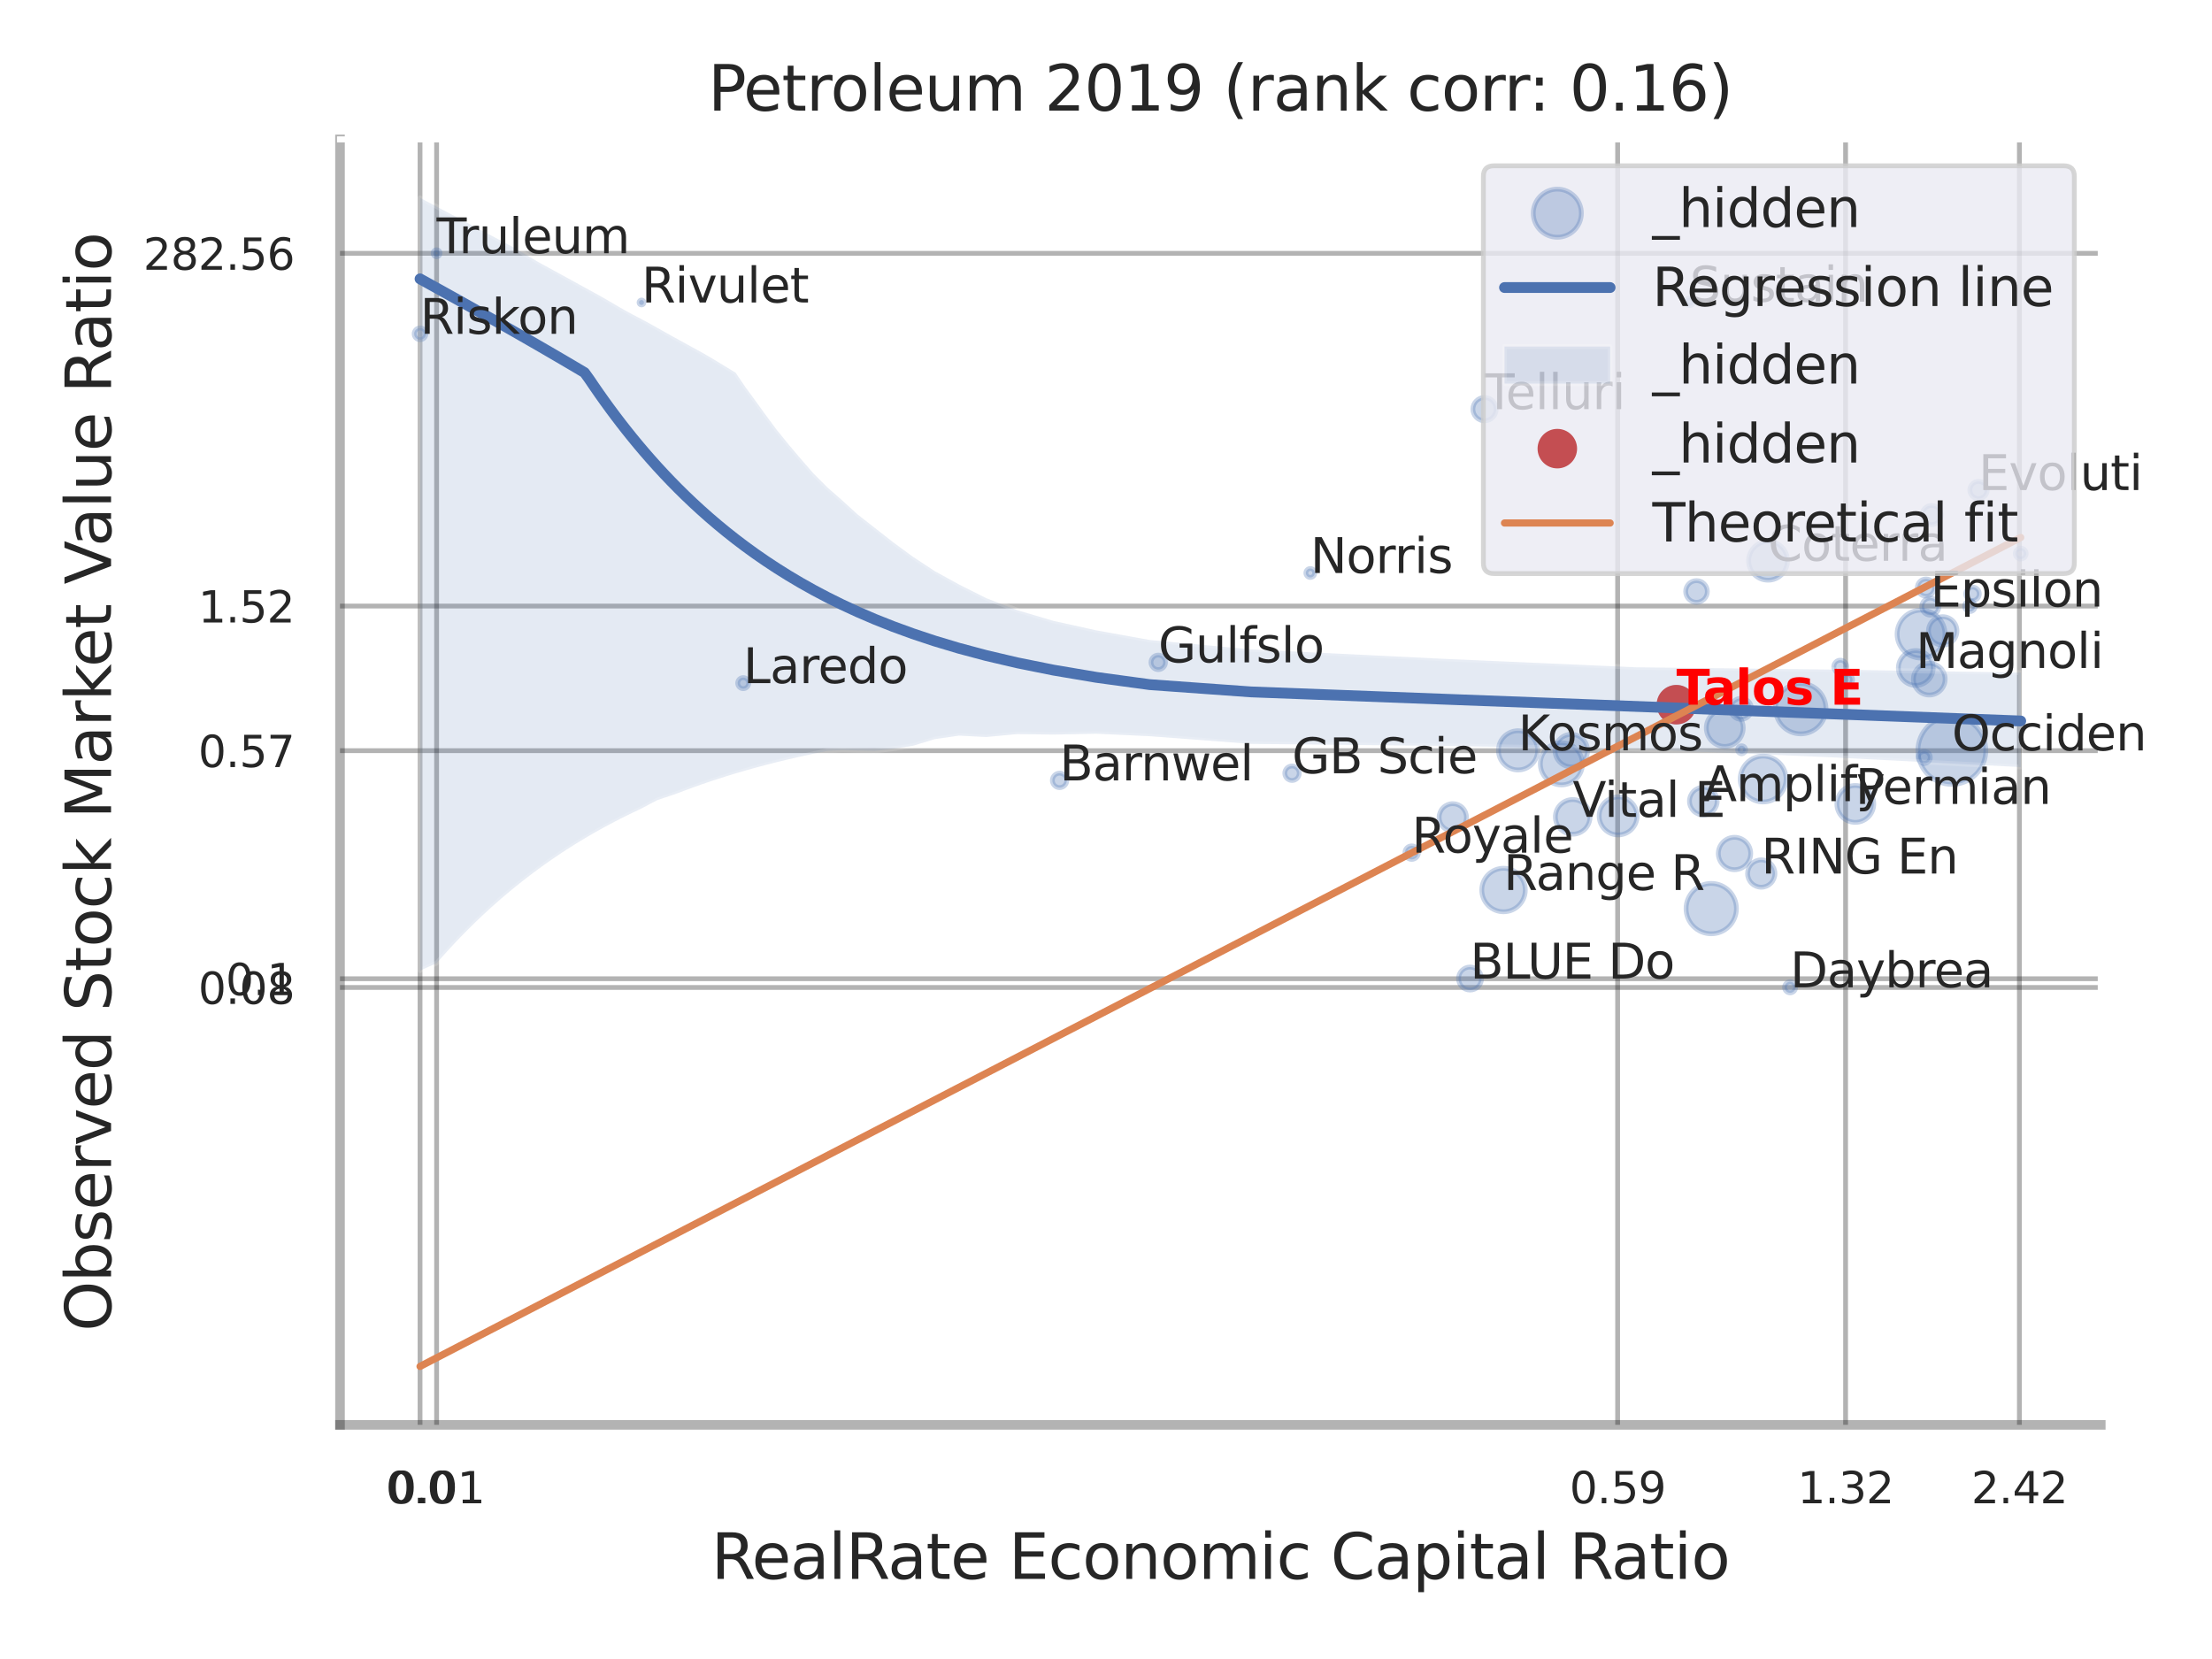 <?xml version="1.0" encoding="utf-8" standalone="no"?>
<!DOCTYPE svg PUBLIC "-//W3C//DTD SVG 1.1//EN"
  "http://www.w3.org/Graphics/SVG/1.1/DTD/svg11.dtd">
<svg xmlns:xlink="http://www.w3.org/1999/xlink" width="460.8pt" height="345.6pt" viewBox="0 0 460.8 345.6" xmlns="http://www.w3.org/2000/svg" version="1.1">
 <defs>
  <style type="text/css">*{stroke-linejoin: round; stroke-linecap: butt}</style>
 </defs>
 <g id="figure_1">
  <g id="patch_1">
   <path d="M 0 345.6 
L 460.8 345.6 
L 460.8 0 
L 0 0 
z
" style="fill: #ffffff"/>
  </g>
  <g id="axes_1">
   <g id="patch_2">
    <path d="M 70.83 296.82 
L 437.627 296.82 
L 437.627 29.04 
L 70.83 29.04 
z
" style="fill: #ffffff"/>
   </g>
   <g id="matplotlib.axis_1">
    <g id="xtick_1">
     <g id="line2d_1">
      <path d="M 87.5 296.82 
L 87.5 29.04 
" clip-path="url(#pb8db30d14e)" style="fill: none; stroke: #000000; stroke-opacity: 0.3; stroke-linecap: round"/>
     </g>
     <g id="text_1">
      <!-- 0.0 -->
      <g style="fill: #262626" transform="translate(80.344 313.159) scale(0.09 -0.09)">
       <defs>
        <path id="DejaVuSans-30" d="M 2034 4250 
Q 1547 4250 1301 3770 
Q 1056 3291 1056 2328 
Q 1056 1369 1301 889 
Q 1547 409 2034 409 
Q 2525 409 2770 889 
Q 3016 1369 3016 2328 
Q 3016 3291 2770 3770 
Q 2525 4250 2034 4250 
z
M 2034 4750 
Q 2819 4750 3233 4129 
Q 3647 3509 3647 2328 
Q 3647 1150 3233 529 
Q 2819 -91 2034 -91 
Q 1250 -91 836 529 
Q 422 1150 422 2328 
Q 422 3509 836 4129 
Q 1250 4750 2034 4750 
z
" transform="scale(0.016)"/>
        <path id="DejaVuSans-2e" d="M 684 794 
L 1344 794 
L 1344 0 
L 684 0 
L 684 794 
z
" transform="scale(0.016)"/>
       </defs>
       <use xlink:href="#DejaVuSans-30"/>
       <use xlink:href="#DejaVuSans-2e" transform="translate(63.623 0)"/>
       <use xlink:href="#DejaVuSans-30" transform="translate(95.41 0)"/>
      </g>
     </g>
    </g>
    <g id="xtick_2">
     <g id="line2d_2">
      <path d="M 90.952 296.82 
L 90.952 29.04 
" clip-path="url(#pb8db30d14e)" style="fill: none; stroke: #000000; stroke-opacity: 0.3; stroke-linecap: round"/>
     </g>
     <g id="text_2">
      <!-- 0.01 -->
      <g style="fill: #262626" transform="translate(80.933 313.159) scale(0.09 -0.09)">
       <defs>
        <path id="DejaVuSans-31" d="M 794 531 
L 1825 531 
L 1825 4091 
L 703 3866 
L 703 4441 
L 1819 4666 
L 2450 4666 
L 2450 531 
L 3481 531 
L 3481 0 
L 794 0 
L 794 531 
z
" transform="scale(0.016)"/>
       </defs>
       <use xlink:href="#DejaVuSans-30"/>
       <use xlink:href="#DejaVuSans-2e" transform="translate(63.623 0)"/>
       <use xlink:href="#DejaVuSans-30" transform="translate(95.41 0)"/>
       <use xlink:href="#DejaVuSans-31" transform="translate(159.033 0)"/>
      </g>
     </g>
    </g>
    <g id="xtick_3">
     <g id="line2d_3">
      <path d="M 336.984 296.82 
L 336.984 29.04 
" clip-path="url(#pb8db30d14e)" style="fill: none; stroke: #000000; stroke-opacity: 0.3; stroke-linecap: round"/>
     </g>
     <g id="text_3">
      <!-- 0.59 -->
      <g style="fill: #262626" transform="translate(326.964 313.159) scale(0.09 -0.09)">
       <defs>
        <path id="DejaVuSans-35" d="M 691 4666 
L 3169 4666 
L 3169 4134 
L 1269 4134 
L 1269 2991 
Q 1406 3038 1543 3061 
Q 1681 3084 1819 3084 
Q 2600 3084 3056 2656 
Q 3513 2228 3513 1497 
Q 3513 744 3044 326 
Q 2575 -91 1722 -91 
Q 1428 -91 1123 -41 
Q 819 9 494 109 
L 494 744 
Q 775 591 1075 516 
Q 1375 441 1709 441 
Q 2250 441 2565 725 
Q 2881 1009 2881 1497 
Q 2881 1984 2565 2268 
Q 2250 2553 1709 2553 
Q 1456 2553 1204 2497 
Q 953 2441 691 2322 
L 691 4666 
z
" transform="scale(0.016)"/>
        <path id="DejaVuSans-39" d="M 703 97 
L 703 672 
Q 941 559 1184 500 
Q 1428 441 1663 441 
Q 2288 441 2617 861 
Q 2947 1281 2994 2138 
Q 2813 1869 2534 1725 
Q 2256 1581 1919 1581 
Q 1219 1581 811 2004 
Q 403 2428 403 3163 
Q 403 3881 828 4315 
Q 1253 4750 1959 4750 
Q 2769 4750 3195 4129 
Q 3622 3509 3622 2328 
Q 3622 1225 3098 567 
Q 2575 -91 1691 -91 
Q 1453 -91 1209 -44 
Q 966 3 703 97 
z
M 1959 2075 
Q 2384 2075 2632 2365 
Q 2881 2656 2881 3163 
Q 2881 3666 2632 3958 
Q 2384 4250 1959 4250 
Q 1534 4250 1286 3958 
Q 1038 3666 1038 3163 
Q 1038 2656 1286 2365 
Q 1534 2075 1959 2075 
z
" transform="scale(0.016)"/>
       </defs>
       <use xlink:href="#DejaVuSans-30"/>
       <use xlink:href="#DejaVuSans-2e" transform="translate(63.623 0)"/>
       <use xlink:href="#DejaVuSans-35" transform="translate(95.41 0)"/>
       <use xlink:href="#DejaVuSans-39" transform="translate(159.033 0)"/>
      </g>
     </g>
    </g>
    <g id="xtick_4">
     <g id="line2d_4">
      <path d="M 384.47 296.82 
L 384.47 29.04 
" clip-path="url(#pb8db30d14e)" style="fill: none; stroke: #000000; stroke-opacity: 0.3; stroke-linecap: round"/>
     </g>
     <g id="text_4">
      <!-- 1.32 -->
      <g style="fill: #262626" transform="translate(374.45 313.159) scale(0.09 -0.09)">
       <defs>
        <path id="DejaVuSans-33" d="M 2597 2516 
Q 3050 2419 3304 2112 
Q 3559 1806 3559 1356 
Q 3559 666 3084 287 
Q 2609 -91 1734 -91 
Q 1441 -91 1130 -33 
Q 819 25 488 141 
L 488 750 
Q 750 597 1062 519 
Q 1375 441 1716 441 
Q 2309 441 2620 675 
Q 2931 909 2931 1356 
Q 2931 1769 2642 2001 
Q 2353 2234 1838 2234 
L 1294 2234 
L 1294 2753 
L 1863 2753 
Q 2328 2753 2575 2939 
Q 2822 3125 2822 3475 
Q 2822 3834 2567 4026 
Q 2313 4219 1838 4219 
Q 1578 4219 1281 4162 
Q 984 4106 628 3988 
L 628 4550 
Q 988 4650 1302 4700 
Q 1616 4750 1894 4750 
Q 2613 4750 3031 4423 
Q 3450 4097 3450 3541 
Q 3450 3153 3228 2886 
Q 3006 2619 2597 2516 
z
" transform="scale(0.016)"/>
        <path id="DejaVuSans-32" d="M 1228 531 
L 3431 531 
L 3431 0 
L 469 0 
L 469 531 
Q 828 903 1448 1529 
Q 2069 2156 2228 2338 
Q 2531 2678 2651 2914 
Q 2772 3150 2772 3378 
Q 2772 3750 2511 3984 
Q 2250 4219 1831 4219 
Q 1534 4219 1204 4116 
Q 875 4013 500 3803 
L 500 4441 
Q 881 4594 1212 4672 
Q 1544 4750 1819 4750 
Q 2544 4750 2975 4387 
Q 3406 4025 3406 3419 
Q 3406 3131 3298 2873 
Q 3191 2616 2906 2266 
Q 2828 2175 2409 1742 
Q 1991 1309 1228 531 
z
" transform="scale(0.016)"/>
       </defs>
       <use xlink:href="#DejaVuSans-31"/>
       <use xlink:href="#DejaVuSans-2e" transform="translate(63.623 0)"/>
       <use xlink:href="#DejaVuSans-33" transform="translate(95.41 0)"/>
       <use xlink:href="#DejaVuSans-32" transform="translate(159.033 0)"/>
      </g>
     </g>
    </g>
    <g id="xtick_5">
     <g id="line2d_5">
      <path d="M 420.678 296.82 
L 420.678 29.04 
" clip-path="url(#pb8db30d14e)" style="fill: none; stroke: #000000; stroke-opacity: 0.3; stroke-linecap: round"/>
     </g>
     <g id="text_5">
      <!-- 2.42 -->
      <g style="fill: #262626" transform="translate(410.658 313.159) scale(0.09 -0.09)">
       <defs>
        <path id="DejaVuSans-34" d="M 2419 4116 
L 825 1625 
L 2419 1625 
L 2419 4116 
z
M 2253 4666 
L 3047 4666 
L 3047 1625 
L 3713 1625 
L 3713 1100 
L 3047 1100 
L 3047 0 
L 2419 0 
L 2419 1100 
L 313 1100 
L 313 1709 
L 2253 4666 
z
" transform="scale(0.016)"/>
       </defs>
       <use xlink:href="#DejaVuSans-32"/>
       <use xlink:href="#DejaVuSans-2e" transform="translate(63.623 0)"/>
       <use xlink:href="#DejaVuSans-34" transform="translate(95.41 0)"/>
       <use xlink:href="#DejaVuSans-32" transform="translate(159.033 0)"/>
      </g>
     </g>
    </g>
    <g id="xtick_6"/>
    <g id="xtick_7"/>
    <g id="xtick_8"/>
    <g id="text_6">
     <!-- RealRate Economic Capital Ratio -->
     <g style="fill: #262626" transform="translate(148.175 328.908) scale(0.13 -0.13)">
      <defs>
       <path id="DejaVuSans-52" d="M 2841 2188 
Q 3044 2119 3236 1894 
Q 3428 1669 3622 1275 
L 4263 0 
L 3584 0 
L 2988 1197 
Q 2756 1666 2539 1819 
Q 2322 1972 1947 1972 
L 1259 1972 
L 1259 0 
L 628 0 
L 628 4666 
L 2053 4666 
Q 2853 4666 3247 4331 
Q 3641 3997 3641 3322 
Q 3641 2881 3436 2590 
Q 3231 2300 2841 2188 
z
M 1259 4147 
L 1259 2491 
L 2053 2491 
Q 2509 2491 2742 2702 
Q 2975 2913 2975 3322 
Q 2975 3731 2742 3939 
Q 2509 4147 2053 4147 
L 1259 4147 
z
" transform="scale(0.016)"/>
       <path id="DejaVuSans-65" d="M 3597 1894 
L 3597 1613 
L 953 1613 
Q 991 1019 1311 708 
Q 1631 397 2203 397 
Q 2534 397 2845 478 
Q 3156 559 3463 722 
L 3463 178 
Q 3153 47 2828 -22 
Q 2503 -91 2169 -91 
Q 1331 -91 842 396 
Q 353 884 353 1716 
Q 353 2575 817 3079 
Q 1281 3584 2069 3584 
Q 2775 3584 3186 3129 
Q 3597 2675 3597 1894 
z
M 3022 2063 
Q 3016 2534 2758 2815 
Q 2500 3097 2075 3097 
Q 1594 3097 1305 2825 
Q 1016 2553 972 2059 
L 3022 2063 
z
" transform="scale(0.016)"/>
       <path id="DejaVuSans-61" d="M 2194 1759 
Q 1497 1759 1228 1600 
Q 959 1441 959 1056 
Q 959 750 1161 570 
Q 1363 391 1709 391 
Q 2188 391 2477 730 
Q 2766 1069 2766 1631 
L 2766 1759 
L 2194 1759 
z
M 3341 1997 
L 3341 0 
L 2766 0 
L 2766 531 
Q 2569 213 2275 61 
Q 1981 -91 1556 -91 
Q 1019 -91 701 211 
Q 384 513 384 1019 
Q 384 1609 779 1909 
Q 1175 2209 1959 2209 
L 2766 2209 
L 2766 2266 
Q 2766 2663 2505 2880 
Q 2244 3097 1772 3097 
Q 1472 3097 1187 3025 
Q 903 2953 641 2809 
L 641 3341 
Q 956 3463 1253 3523 
Q 1550 3584 1831 3584 
Q 2591 3584 2966 3190 
Q 3341 2797 3341 1997 
z
" transform="scale(0.016)"/>
       <path id="DejaVuSans-6c" d="M 603 4863 
L 1178 4863 
L 1178 0 
L 603 0 
L 603 4863 
z
" transform="scale(0.016)"/>
       <path id="DejaVuSans-74" d="M 1172 4494 
L 1172 3500 
L 2356 3500 
L 2356 3053 
L 1172 3053 
L 1172 1153 
Q 1172 725 1289 603 
Q 1406 481 1766 481 
L 2356 481 
L 2356 0 
L 1766 0 
Q 1100 0 847 248 
Q 594 497 594 1153 
L 594 3053 
L 172 3053 
L 172 3500 
L 594 3500 
L 594 4494 
L 1172 4494 
z
" transform="scale(0.016)"/>
       <path id="DejaVuSans-20" transform="scale(0.016)"/>
       <path id="DejaVuSans-45" d="M 628 4666 
L 3578 4666 
L 3578 4134 
L 1259 4134 
L 1259 2753 
L 3481 2753 
L 3481 2222 
L 1259 2222 
L 1259 531 
L 3634 531 
L 3634 0 
L 628 0 
L 628 4666 
z
" transform="scale(0.016)"/>
       <path id="DejaVuSans-63" d="M 3122 3366 
L 3122 2828 
Q 2878 2963 2633 3030 
Q 2388 3097 2138 3097 
Q 1578 3097 1268 2742 
Q 959 2388 959 1747 
Q 959 1106 1268 751 
Q 1578 397 2138 397 
Q 2388 397 2633 464 
Q 2878 531 3122 666 
L 3122 134 
Q 2881 22 2623 -34 
Q 2366 -91 2075 -91 
Q 1284 -91 818 406 
Q 353 903 353 1747 
Q 353 2603 823 3093 
Q 1294 3584 2113 3584 
Q 2378 3584 2631 3529 
Q 2884 3475 3122 3366 
z
" transform="scale(0.016)"/>
       <path id="DejaVuSans-6f" d="M 1959 3097 
Q 1497 3097 1228 2736 
Q 959 2375 959 1747 
Q 959 1119 1226 758 
Q 1494 397 1959 397 
Q 2419 397 2687 759 
Q 2956 1122 2956 1747 
Q 2956 2369 2687 2733 
Q 2419 3097 1959 3097 
z
M 1959 3584 
Q 2709 3584 3137 3096 
Q 3566 2609 3566 1747 
Q 3566 888 3137 398 
Q 2709 -91 1959 -91 
Q 1206 -91 779 398 
Q 353 888 353 1747 
Q 353 2609 779 3096 
Q 1206 3584 1959 3584 
z
" transform="scale(0.016)"/>
       <path id="DejaVuSans-6e" d="M 3513 2113 
L 3513 0 
L 2938 0 
L 2938 2094 
Q 2938 2591 2744 2837 
Q 2550 3084 2163 3084 
Q 1697 3084 1428 2787 
Q 1159 2491 1159 1978 
L 1159 0 
L 581 0 
L 581 3500 
L 1159 3500 
L 1159 2956 
Q 1366 3272 1645 3428 
Q 1925 3584 2291 3584 
Q 2894 3584 3203 3211 
Q 3513 2838 3513 2113 
z
" transform="scale(0.016)"/>
       <path id="DejaVuSans-6d" d="M 3328 2828 
Q 3544 3216 3844 3400 
Q 4144 3584 4550 3584 
Q 5097 3584 5394 3201 
Q 5691 2819 5691 2113 
L 5691 0 
L 5113 0 
L 5113 2094 
Q 5113 2597 4934 2840 
Q 4756 3084 4391 3084 
Q 3944 3084 3684 2787 
Q 3425 2491 3425 1978 
L 3425 0 
L 2847 0 
L 2847 2094 
Q 2847 2600 2669 2842 
Q 2491 3084 2119 3084 
Q 1678 3084 1418 2786 
Q 1159 2488 1159 1978 
L 1159 0 
L 581 0 
L 581 3500 
L 1159 3500 
L 1159 2956 
Q 1356 3278 1631 3431 
Q 1906 3584 2284 3584 
Q 2666 3584 2933 3390 
Q 3200 3197 3328 2828 
z
" transform="scale(0.016)"/>
       <path id="DejaVuSans-69" d="M 603 3500 
L 1178 3500 
L 1178 0 
L 603 0 
L 603 3500 
z
M 603 4863 
L 1178 4863 
L 1178 4134 
L 603 4134 
L 603 4863 
z
" transform="scale(0.016)"/>
       <path id="DejaVuSans-43" d="M 4122 4306 
L 4122 3641 
Q 3803 3938 3442 4084 
Q 3081 4231 2675 4231 
Q 1875 4231 1450 3742 
Q 1025 3253 1025 2328 
Q 1025 1406 1450 917 
Q 1875 428 2675 428 
Q 3081 428 3442 575 
Q 3803 722 4122 1019 
L 4122 359 
Q 3791 134 3420 21 
Q 3050 -91 2638 -91 
Q 1578 -91 968 557 
Q 359 1206 359 2328 
Q 359 3453 968 4101 
Q 1578 4750 2638 4750 
Q 3056 4750 3426 4639 
Q 3797 4528 4122 4306 
z
" transform="scale(0.016)"/>
       <path id="DejaVuSans-70" d="M 1159 525 
L 1159 -1331 
L 581 -1331 
L 581 3500 
L 1159 3500 
L 1159 2969 
Q 1341 3281 1617 3432 
Q 1894 3584 2278 3584 
Q 2916 3584 3314 3078 
Q 3713 2572 3713 1747 
Q 3713 922 3314 415 
Q 2916 -91 2278 -91 
Q 1894 -91 1617 61 
Q 1341 213 1159 525 
z
M 3116 1747 
Q 3116 2381 2855 2742 
Q 2594 3103 2138 3103 
Q 1681 3103 1420 2742 
Q 1159 2381 1159 1747 
Q 1159 1113 1420 752 
Q 1681 391 2138 391 
Q 2594 391 2855 752 
Q 3116 1113 3116 1747 
z
" transform="scale(0.016)"/>
      </defs>
      <use xlink:href="#DejaVuSans-52"/>
      <use xlink:href="#DejaVuSans-65" transform="translate(64.982 0)"/>
      <use xlink:href="#DejaVuSans-61" transform="translate(126.506 0)"/>
      <use xlink:href="#DejaVuSans-6c" transform="translate(187.785 0)"/>
      <use xlink:href="#DejaVuSans-52" transform="translate(215.568 0)"/>
      <use xlink:href="#DejaVuSans-61" transform="translate(282.801 0)"/>
      <use xlink:href="#DejaVuSans-74" transform="translate(344.08 0)"/>
      <use xlink:href="#DejaVuSans-65" transform="translate(383.289 0)"/>
      <use xlink:href="#DejaVuSans-20" transform="translate(444.812 0)"/>
      <use xlink:href="#DejaVuSans-45" transform="translate(476.6 0)"/>
      <use xlink:href="#DejaVuSans-63" transform="translate(539.783 0)"/>
      <use xlink:href="#DejaVuSans-6f" transform="translate(594.764 0)"/>
      <use xlink:href="#DejaVuSans-6e" transform="translate(655.945 0)"/>
      <use xlink:href="#DejaVuSans-6f" transform="translate(719.324 0)"/>
      <use xlink:href="#DejaVuSans-6d" transform="translate(780.506 0)"/>
      <use xlink:href="#DejaVuSans-69" transform="translate(877.918 0)"/>
      <use xlink:href="#DejaVuSans-63" transform="translate(905.701 0)"/>
      <use xlink:href="#DejaVuSans-20" transform="translate(960.682 0)"/>
      <use xlink:href="#DejaVuSans-43" transform="translate(992.469 0)"/>
      <use xlink:href="#DejaVuSans-61" transform="translate(1062.293 0)"/>
      <use xlink:href="#DejaVuSans-70" transform="translate(1123.572 0)"/>
      <use xlink:href="#DejaVuSans-69" transform="translate(1187.049 0)"/>
      <use xlink:href="#DejaVuSans-74" transform="translate(1214.832 0)"/>
      <use xlink:href="#DejaVuSans-61" transform="translate(1254.041 0)"/>
      <use xlink:href="#DejaVuSans-6c" transform="translate(1315.32 0)"/>
      <use xlink:href="#DejaVuSans-20" transform="translate(1343.104 0)"/>
      <use xlink:href="#DejaVuSans-52" transform="translate(1374.891 0)"/>
      <use xlink:href="#DejaVuSans-61" transform="translate(1442.123 0)"/>
      <use xlink:href="#DejaVuSans-74" transform="translate(1503.402 0)"/>
      <use xlink:href="#DejaVuSans-69" transform="translate(1542.611 0)"/>
      <use xlink:href="#DejaVuSans-6f" transform="translate(1570.395 0)"/>
     </g>
    </g>
   </g>
   <g id="matplotlib.axis_2">
    <g id="ytick_1">
     <g id="line2d_6">
      <path d="M 70.83 205.71 
L 437.627 205.71 
" clip-path="url(#pb8db30d14e)" style="fill: none; stroke: #000000; stroke-opacity: 0.3; stroke-linecap: round"/>
     </g>
     <g id="text_7">
      <!-- 0.08 -->
      <g style="fill: #262626" transform="translate(41.291 209.129) scale(0.09 -0.09)">
       <defs>
        <path id="DejaVuSans-38" d="M 2034 2216 
Q 1584 2216 1326 1975 
Q 1069 1734 1069 1313 
Q 1069 891 1326 650 
Q 1584 409 2034 409 
Q 2484 409 2743 651 
Q 3003 894 3003 1313 
Q 3003 1734 2745 1975 
Q 2488 2216 2034 2216 
z
M 1403 2484 
Q 997 2584 770 2862 
Q 544 3141 544 3541 
Q 544 4100 942 4425 
Q 1341 4750 2034 4750 
Q 2731 4750 3128 4425 
Q 3525 4100 3525 3541 
Q 3525 3141 3298 2862 
Q 3072 2584 2669 2484 
Q 3125 2378 3379 2068 
Q 3634 1759 3634 1313 
Q 3634 634 3220 271 
Q 2806 -91 2034 -91 
Q 1263 -91 848 271 
Q 434 634 434 1313 
Q 434 1759 690 2068 
Q 947 2378 1403 2484 
z
M 1172 3481 
Q 1172 3119 1398 2916 
Q 1625 2713 2034 2713 
Q 2441 2713 2670 2916 
Q 2900 3119 2900 3481 
Q 2900 3844 2670 4047 
Q 2441 4250 2034 4250 
Q 1625 4250 1398 4047 
Q 1172 3844 1172 3481 
z
" transform="scale(0.016)"/>
       </defs>
       <use xlink:href="#DejaVuSans-30"/>
       <use xlink:href="#DejaVuSans-2e" transform="translate(63.623 0)"/>
       <use xlink:href="#DejaVuSans-30" transform="translate(95.41 0)"/>
       <use xlink:href="#DejaVuSans-38" transform="translate(159.033 0)"/>
      </g>
     </g>
    </g>
    <g id="ytick_2">
     <g id="line2d_7">
      <path d="M 70.83 203.892 
L 437.627 203.892 
" clip-path="url(#pb8db30d14e)" style="fill: none; stroke: #000000; stroke-opacity: 0.3; stroke-linecap: round"/>
     </g>
     <g id="text_8">
      <!-- 0.1 -->
      <g style="fill: #262626" transform="translate(47.017 207.311) scale(0.09 -0.09)">
       <use xlink:href="#DejaVuSans-30"/>
       <use xlink:href="#DejaVuSans-2e" transform="translate(63.623 0)"/>
       <use xlink:href="#DejaVuSans-31" transform="translate(95.41 0)"/>
      </g>
     </g>
    </g>
    <g id="ytick_3">
     <g id="line2d_8">
      <path d="M 70.83 156.375 
L 437.627 156.375 
" clip-path="url(#pb8db30d14e)" style="fill: none; stroke: #000000; stroke-opacity: 0.3; stroke-linecap: round"/>
     </g>
     <g id="text_9">
      <!-- 0.57 -->
      <g style="fill: #262626" transform="translate(41.291 159.794) scale(0.09 -0.09)">
       <defs>
        <path id="DejaVuSans-37" d="M 525 4666 
L 3525 4666 
L 3525 4397 
L 1831 0 
L 1172 0 
L 2766 4134 
L 525 4134 
L 525 4666 
z
" transform="scale(0.016)"/>
       </defs>
       <use xlink:href="#DejaVuSans-30"/>
       <use xlink:href="#DejaVuSans-2e" transform="translate(63.623 0)"/>
       <use xlink:href="#DejaVuSans-35" transform="translate(95.41 0)"/>
       <use xlink:href="#DejaVuSans-37" transform="translate(159.033 0)"/>
      </g>
     </g>
    </g>
    <g id="ytick_4">
     <g id="line2d_9">
      <path d="M 70.83 126.251 
L 437.627 126.251 
" clip-path="url(#pb8db30d14e)" style="fill: none; stroke: #000000; stroke-opacity: 0.3; stroke-linecap: round"/>
     </g>
     <g id="text_10">
      <!-- 1.52 -->
      <g style="fill: #262626" transform="translate(41.291 129.67) scale(0.09 -0.09)">
       <use xlink:href="#DejaVuSans-31"/>
       <use xlink:href="#DejaVuSans-2e" transform="translate(63.623 0)"/>
       <use xlink:href="#DejaVuSans-35" transform="translate(95.41 0)"/>
       <use xlink:href="#DejaVuSans-32" transform="translate(159.033 0)"/>
      </g>
     </g>
    </g>
    <g id="ytick_5">
     <g id="line2d_10">
      <path d="M 70.83 52.772 
L 437.627 52.772 
" clip-path="url(#pb8db30d14e)" style="fill: none; stroke: #000000; stroke-opacity: 0.3; stroke-linecap: round"/>
     </g>
     <g id="text_11">
      <!-- 282.56 -->
      <g style="fill: #262626" transform="translate(29.838 56.192) scale(0.09 -0.09)">
       <defs>
        <path id="DejaVuSans-36" d="M 2113 2584 
Q 1688 2584 1439 2293 
Q 1191 2003 1191 1497 
Q 1191 994 1439 701 
Q 1688 409 2113 409 
Q 2538 409 2786 701 
Q 3034 994 3034 1497 
Q 3034 2003 2786 2293 
Q 2538 2584 2113 2584 
z
M 3366 4563 
L 3366 3988 
Q 3128 4100 2886 4159 
Q 2644 4219 2406 4219 
Q 1781 4219 1451 3797 
Q 1122 3375 1075 2522 
Q 1259 2794 1537 2939 
Q 1816 3084 2150 3084 
Q 2853 3084 3261 2657 
Q 3669 2231 3669 1497 
Q 3669 778 3244 343 
Q 2819 -91 2113 -91 
Q 1303 -91 875 529 
Q 447 1150 447 2328 
Q 447 3434 972 4092 
Q 1497 4750 2381 4750 
Q 2619 4750 2861 4703 
Q 3103 4656 3366 4563 
z
" transform="scale(0.016)"/>
       </defs>
       <use xlink:href="#DejaVuSans-32"/>
       <use xlink:href="#DejaVuSans-38" transform="translate(63.623 0)"/>
       <use xlink:href="#DejaVuSans-32" transform="translate(127.246 0)"/>
       <use xlink:href="#DejaVuSans-2e" transform="translate(190.869 0)"/>
       <use xlink:href="#DejaVuSans-35" transform="translate(222.656 0)"/>
       <use xlink:href="#DejaVuSans-36" transform="translate(286.279 0)"/>
      </g>
     </g>
    </g>
    <g id="ytick_6"/>
    <g id="ytick_7"/>
    <g id="ytick_8"/>
    <g id="ytick_9"/>
    <g id="ytick_10"/>
    <g id="ytick_11"/>
    <g id="text_12">
     <!-- Observed Stock Market Value Ratio -->
     <g style="fill: #262626" transform="translate(23.135 277.332) rotate(-90) scale(0.13 -0.13)">
      <defs>
       <path id="DejaVuSans-4f" d="M 2522 4238 
Q 1834 4238 1429 3725 
Q 1025 3213 1025 2328 
Q 1025 1447 1429 934 
Q 1834 422 2522 422 
Q 3209 422 3611 934 
Q 4013 1447 4013 2328 
Q 4013 3213 3611 3725 
Q 3209 4238 2522 4238 
z
M 2522 4750 
Q 3503 4750 4090 4092 
Q 4678 3434 4678 2328 
Q 4678 1225 4090 567 
Q 3503 -91 2522 -91 
Q 1538 -91 948 565 
Q 359 1222 359 2328 
Q 359 3434 948 4092 
Q 1538 4750 2522 4750 
z
" transform="scale(0.016)"/>
       <path id="DejaVuSans-62" d="M 3116 1747 
Q 3116 2381 2855 2742 
Q 2594 3103 2138 3103 
Q 1681 3103 1420 2742 
Q 1159 2381 1159 1747 
Q 1159 1113 1420 752 
Q 1681 391 2138 391 
Q 2594 391 2855 752 
Q 3116 1113 3116 1747 
z
M 1159 2969 
Q 1341 3281 1617 3432 
Q 1894 3584 2278 3584 
Q 2916 3584 3314 3078 
Q 3713 2572 3713 1747 
Q 3713 922 3314 415 
Q 2916 -91 2278 -91 
Q 1894 -91 1617 61 
Q 1341 213 1159 525 
L 1159 0 
L 581 0 
L 581 4863 
L 1159 4863 
L 1159 2969 
z
" transform="scale(0.016)"/>
       <path id="DejaVuSans-73" d="M 2834 3397 
L 2834 2853 
Q 2591 2978 2328 3040 
Q 2066 3103 1784 3103 
Q 1356 3103 1142 2972 
Q 928 2841 928 2578 
Q 928 2378 1081 2264 
Q 1234 2150 1697 2047 
L 1894 2003 
Q 2506 1872 2764 1633 
Q 3022 1394 3022 966 
Q 3022 478 2636 193 
Q 2250 -91 1575 -91 
Q 1294 -91 989 -36 
Q 684 19 347 128 
L 347 722 
Q 666 556 975 473 
Q 1284 391 1588 391 
Q 1994 391 2212 530 
Q 2431 669 2431 922 
Q 2431 1156 2273 1281 
Q 2116 1406 1581 1522 
L 1381 1569 
Q 847 1681 609 1914 
Q 372 2147 372 2553 
Q 372 3047 722 3315 
Q 1072 3584 1716 3584 
Q 2034 3584 2315 3537 
Q 2597 3491 2834 3397 
z
" transform="scale(0.016)"/>
       <path id="DejaVuSans-72" d="M 2631 2963 
Q 2534 3019 2420 3045 
Q 2306 3072 2169 3072 
Q 1681 3072 1420 2755 
Q 1159 2438 1159 1844 
L 1159 0 
L 581 0 
L 581 3500 
L 1159 3500 
L 1159 2956 
Q 1341 3275 1631 3429 
Q 1922 3584 2338 3584 
Q 2397 3584 2469 3576 
Q 2541 3569 2628 3553 
L 2631 2963 
z
" transform="scale(0.016)"/>
       <path id="DejaVuSans-76" d="M 191 3500 
L 800 3500 
L 1894 563 
L 2988 3500 
L 3597 3500 
L 2284 0 
L 1503 0 
L 191 3500 
z
" transform="scale(0.016)"/>
       <path id="DejaVuSans-64" d="M 2906 2969 
L 2906 4863 
L 3481 4863 
L 3481 0 
L 2906 0 
L 2906 525 
Q 2725 213 2448 61 
Q 2172 -91 1784 -91 
Q 1150 -91 751 415 
Q 353 922 353 1747 
Q 353 2572 751 3078 
Q 1150 3584 1784 3584 
Q 2172 3584 2448 3432 
Q 2725 3281 2906 2969 
z
M 947 1747 
Q 947 1113 1208 752 
Q 1469 391 1925 391 
Q 2381 391 2643 752 
Q 2906 1113 2906 1747 
Q 2906 2381 2643 2742 
Q 2381 3103 1925 3103 
Q 1469 3103 1208 2742 
Q 947 2381 947 1747 
z
" transform="scale(0.016)"/>
       <path id="DejaVuSans-53" d="M 3425 4513 
L 3425 3897 
Q 3066 4069 2747 4153 
Q 2428 4238 2131 4238 
Q 1616 4238 1336 4038 
Q 1056 3838 1056 3469 
Q 1056 3159 1242 3001 
Q 1428 2844 1947 2747 
L 2328 2669 
Q 3034 2534 3370 2195 
Q 3706 1856 3706 1288 
Q 3706 609 3251 259 
Q 2797 -91 1919 -91 
Q 1588 -91 1214 -16 
Q 841 59 441 206 
L 441 856 
Q 825 641 1194 531 
Q 1563 422 1919 422 
Q 2459 422 2753 634 
Q 3047 847 3047 1241 
Q 3047 1584 2836 1778 
Q 2625 1972 2144 2069 
L 1759 2144 
Q 1053 2284 737 2584 
Q 422 2884 422 3419 
Q 422 4038 858 4394 
Q 1294 4750 2059 4750 
Q 2388 4750 2728 4690 
Q 3069 4631 3425 4513 
z
" transform="scale(0.016)"/>
       <path id="DejaVuSans-6b" d="M 581 4863 
L 1159 4863 
L 1159 1991 
L 2875 3500 
L 3609 3500 
L 1753 1863 
L 3688 0 
L 2938 0 
L 1159 1709 
L 1159 0 
L 581 0 
L 581 4863 
z
" transform="scale(0.016)"/>
       <path id="DejaVuSans-4d" d="M 628 4666 
L 1569 4666 
L 2759 1491 
L 3956 4666 
L 4897 4666 
L 4897 0 
L 4281 0 
L 4281 4097 
L 3078 897 
L 2444 897 
L 1241 4097 
L 1241 0 
L 628 0 
L 628 4666 
z
" transform="scale(0.016)"/>
       <path id="DejaVuSans-56" d="M 1831 0 
L 50 4666 
L 709 4666 
L 2188 738 
L 3669 4666 
L 4325 4666 
L 2547 0 
L 1831 0 
z
" transform="scale(0.016)"/>
       <path id="DejaVuSans-75" d="M 544 1381 
L 544 3500 
L 1119 3500 
L 1119 1403 
Q 1119 906 1312 657 
Q 1506 409 1894 409 
Q 2359 409 2629 706 
Q 2900 1003 2900 1516 
L 2900 3500 
L 3475 3500 
L 3475 0 
L 2900 0 
L 2900 538 
Q 2691 219 2414 64 
Q 2138 -91 1772 -91 
Q 1169 -91 856 284 
Q 544 659 544 1381 
z
M 1991 3584 
L 1991 3584 
z
" transform="scale(0.016)"/>
      </defs>
      <use xlink:href="#DejaVuSans-4f"/>
      <use xlink:href="#DejaVuSans-62" transform="translate(78.711 0)"/>
      <use xlink:href="#DejaVuSans-73" transform="translate(142.188 0)"/>
      <use xlink:href="#DejaVuSans-65" transform="translate(194.287 0)"/>
      <use xlink:href="#DejaVuSans-72" transform="translate(255.811 0)"/>
      <use xlink:href="#DejaVuSans-76" transform="translate(296.924 0)"/>
      <use xlink:href="#DejaVuSans-65" transform="translate(356.104 0)"/>
      <use xlink:href="#DejaVuSans-64" transform="translate(417.627 0)"/>
      <use xlink:href="#DejaVuSans-20" transform="translate(481.104 0)"/>
      <use xlink:href="#DejaVuSans-53" transform="translate(512.891 0)"/>
      <use xlink:href="#DejaVuSans-74" transform="translate(576.367 0)"/>
      <use xlink:href="#DejaVuSans-6f" transform="translate(615.576 0)"/>
      <use xlink:href="#DejaVuSans-63" transform="translate(676.758 0)"/>
      <use xlink:href="#DejaVuSans-6b" transform="translate(731.738 0)"/>
      <use xlink:href="#DejaVuSans-20" transform="translate(789.648 0)"/>
      <use xlink:href="#DejaVuSans-4d" transform="translate(821.436 0)"/>
      <use xlink:href="#DejaVuSans-61" transform="translate(907.715 0)"/>
      <use xlink:href="#DejaVuSans-72" transform="translate(968.994 0)"/>
      <use xlink:href="#DejaVuSans-6b" transform="translate(1010.107 0)"/>
      <use xlink:href="#DejaVuSans-65" transform="translate(1064.393 0)"/>
      <use xlink:href="#DejaVuSans-74" transform="translate(1125.916 0)"/>
      <use xlink:href="#DejaVuSans-20" transform="translate(1165.125 0)"/>
      <use xlink:href="#DejaVuSans-56" transform="translate(1196.912 0)"/>
      <use xlink:href="#DejaVuSans-61" transform="translate(1257.57 0)"/>
      <use xlink:href="#DejaVuSans-6c" transform="translate(1318.85 0)"/>
      <use xlink:href="#DejaVuSans-75" transform="translate(1346.633 0)"/>
      <use xlink:href="#DejaVuSans-65" transform="translate(1410.012 0)"/>
      <use xlink:href="#DejaVuSans-20" transform="translate(1471.535 0)"/>
      <use xlink:href="#DejaVuSans-52" transform="translate(1503.322 0)"/>
      <use xlink:href="#DejaVuSans-61" transform="translate(1570.555 0)"/>
      <use xlink:href="#DejaVuSans-74" transform="translate(1631.834 0)"/>
      <use xlink:href="#DejaVuSans-69" transform="translate(1671.043 0)"/>
      <use xlink:href="#DejaVuSans-6f" transform="translate(1698.826 0)"/>
     </g>
    </g>
   </g>
   <g id="PathCollection_1">
    <path d="M 220.732 164.077 
C 221.132 164.077 221.516 163.918 221.798 163.636 
C 222.081 163.353 222.24 162.97 222.24 162.57 
C 222.24 162.17 222.081 161.787 221.798 161.504 
C 221.516 161.221 221.132 161.063 220.732 161.063 
C 220.333 161.063 219.949 161.221 219.667 161.504 
C 219.384 161.787 219.225 162.17 219.225 162.57 
C 219.225 162.97 219.384 163.353 219.667 163.636 
C 219.949 163.918 220.333 164.077 220.732 164.077 
z
" clip-path="url(#pb8db30d14e)" style="fill: #4c72b0; fill-opacity: 0.3; stroke: #4c72b0; stroke-opacity: 0.3"/>
    <path d="M 337.089 173.926 
C 338.138 173.926 339.144 173.509 339.886 172.767 
C 340.627 172.026 341.044 171.02 341.044 169.971 
C 341.044 168.922 340.627 167.916 339.886 167.174 
C 339.144 166.433 338.138 166.016 337.089 166.016 
C 336.04 166.016 335.034 166.433 334.292 167.174 
C 333.551 167.916 333.134 168.922 333.134 169.971 
C 333.134 171.02 333.551 172.026 334.292 172.767 
C 335.034 173.509 336.04 173.926 337.089 173.926 
z
" clip-path="url(#pb8db30d14e)" style="fill: #4c72b0; fill-opacity: 0.3; stroke: #4c72b0; stroke-opacity: 0.3"/>
    <path d="M 356.484 194.522 
C 357.875 194.522 359.209 193.969 360.193 192.985 
C 361.176 192.002 361.729 190.667 361.729 189.276 
C 361.729 187.885 361.176 186.551 360.193 185.568 
C 359.209 184.584 357.875 184.031 356.484 184.031 
C 355.093 184.031 353.759 184.584 352.775 185.568 
C 351.792 186.551 351.239 187.885 351.239 189.276 
C 351.239 190.667 351.792 192.002 352.775 192.985 
C 353.759 193.969 355.093 194.522 356.484 194.522 
z
" clip-path="url(#pb8db30d14e)" style="fill: #4c72b0; fill-opacity: 0.3; stroke: #4c72b0; stroke-opacity: 0.3"/>
    <path d="M 353.412 125.477 
C 354.011 125.477 354.586 125.239 355.01 124.815 
C 355.434 124.391 355.672 123.816 355.672 123.216 
C 355.672 122.617 355.434 122.042 355.01 121.618 
C 354.586 121.194 354.011 120.956 353.412 120.956 
C 352.812 120.956 352.237 121.194 351.813 121.618 
C 351.389 122.042 351.151 122.617 351.151 123.216 
C 351.151 123.816 351.389 124.391 351.813 124.815 
C 352.237 125.239 352.812 125.477 353.412 125.477 
z
" clip-path="url(#pb8db30d14e)" style="fill: #4c72b0; fill-opacity: 0.3; stroke: #4c72b0; stroke-opacity: 0.3"/>
    <path d="M 309.258 87.662 
C 309.903 87.662 310.521 87.406 310.976 86.95 
C 311.432 86.494 311.688 85.876 311.688 85.232 
C 311.688 84.588 311.432 83.97 310.976 83.514 
C 310.521 83.058 309.903 82.802 309.258 82.802 
C 308.614 82.802 307.996 83.058 307.54 83.514 
C 307.085 83.97 306.829 84.588 306.829 85.232 
C 306.829 85.876 307.085 86.494 307.54 86.95 
C 307.996 87.406 308.614 87.662 309.258 87.662 
z
" clip-path="url(#pb8db30d14e)" style="fill: #4c72b0; fill-opacity: 0.3; stroke: #4c72b0; stroke-opacity: 0.3"/>
    <path d="M 410.366 127.399 
C 410.66 127.399 410.941 127.283 411.149 127.075 
C 411.356 126.868 411.473 126.586 411.473 126.292 
C 411.473 125.999 411.356 125.717 411.149 125.51 
C 410.941 125.302 410.66 125.185 410.366 125.185 
C 410.072 125.185 409.791 125.302 409.583 125.51 
C 409.376 125.717 409.259 125.999 409.259 126.292 
C 409.259 126.586 409.376 126.868 409.583 127.075 
C 409.791 127.283 410.072 127.399 410.366 127.399 
z
" clip-path="url(#pb8db30d14e)" style="fill: #4c72b0; fill-opacity: 0.3; stroke: #4c72b0; stroke-opacity: 0.3"/>
    <path d="M 410.918 125.127 
C 411.293 125.127 411.653 124.979 411.918 124.713 
C 412.183 124.448 412.332 124.089 412.332 123.714 
C 412.332 123.339 412.183 122.979 411.918 122.714 
C 411.653 122.449 411.293 122.3 410.918 122.3 
C 410.543 122.3 410.184 122.449 409.918 122.714 
C 409.653 122.979 409.504 123.339 409.504 123.714 
C 409.504 124.089 409.653 124.448 409.918 124.713 
C 410.184 124.979 410.543 125.127 410.918 125.127 
z
" clip-path="url(#pb8db30d14e)" style="fill: #4c72b0; fill-opacity: 0.3; stroke: #4c72b0; stroke-opacity: 0.3"/>
    <path d="M 400.862 159.039 
C 401.195 159.039 401.515 158.907 401.75 158.671 
C 401.986 158.435 402.118 158.116 402.118 157.782 
C 402.118 157.449 401.986 157.129 401.75 156.894 
C 401.515 156.658 401.195 156.526 400.862 156.526 
C 400.528 156.526 400.209 156.658 399.973 156.894 
C 399.737 157.129 399.605 157.449 399.605 157.782 
C 399.605 158.116 399.737 158.435 399.973 158.671 
C 400.209 158.907 400.528 159.039 400.862 159.039 
z
" clip-path="url(#pb8db30d14e)" style="fill: #4c72b0; fill-opacity: 0.3; stroke: #4c72b0; stroke-opacity: 0.3"/>
    <path d="M 375.13 152.879 
C 376.524 152.879 377.861 152.325 378.847 151.34 
C 379.832 150.354 380.386 149.017 380.386 147.623 
C 380.386 146.229 379.832 144.892 378.847 143.906 
C 377.861 142.92 376.524 142.366 375.13 142.366 
C 373.736 142.366 372.399 142.92 371.413 143.906 
C 370.427 144.892 369.873 146.229 369.873 147.623 
C 369.873 149.017 370.427 150.354 371.413 151.34 
C 372.399 152.325 373.736 152.879 375.13 152.879 
z
" clip-path="url(#pb8db30d14e)" style="fill: #4c72b0; fill-opacity: 0.3; stroke: #4c72b0; stroke-opacity: 0.3"/>
    <path d="M 402.387 109.294 
C 402.916 109.294 403.424 109.083 403.798 108.709 
C 404.173 108.335 404.383 107.827 404.383 107.297 
C 404.383 106.768 404.173 106.26 403.798 105.886 
C 403.424 105.511 402.916 105.301 402.387 105.301 
C 401.857 105.301 401.349 105.511 400.975 105.886 
C 400.601 106.26 400.39 106.768 400.39 107.297 
C 400.39 107.827 400.601 108.335 400.975 108.709 
C 401.349 109.083 401.857 109.294 402.387 109.294 
z
" clip-path="url(#pb8db30d14e)" style="fill: #4c72b0; fill-opacity: 0.3; stroke: #4c72b0; stroke-opacity: 0.3"/>
    <path d="M 313.215 189.939 
C 314.417 189.939 315.57 189.462 316.42 188.612 
C 317.27 187.762 317.747 186.609 317.747 185.407 
C 317.747 184.205 317.27 183.052 316.42 182.202 
C 315.57 181.352 314.417 180.874 313.215 180.874 
C 312.013 180.874 310.86 181.352 310.01 182.202 
C 309.16 183.052 308.682 184.205 308.682 185.407 
C 308.682 186.609 309.16 187.762 310.01 188.612 
C 310.86 189.462 312.013 189.939 313.215 189.939 
z
" clip-path="url(#pb8db30d14e)" style="fill: #4c72b0; fill-opacity: 0.3; stroke: #4c72b0; stroke-opacity: 0.3"/>
    <path d="M 420.955 116.454 
C 421.255 116.454 421.544 116.335 421.756 116.122 
C 421.969 115.91 422.089 115.621 422.089 115.321 
C 422.089 115.02 421.969 114.732 421.756 114.519 
C 421.544 114.306 421.255 114.187 420.955 114.187 
C 420.654 114.187 420.366 114.306 420.153 114.519 
C 419.94 114.732 419.821 115.02 419.821 115.321 
C 419.821 115.621 419.94 115.91 420.153 116.122 
C 420.366 116.335 420.654 116.454 420.955 116.454 
z
" clip-path="url(#pb8db30d14e)" style="fill: #4c72b0; fill-opacity: 0.3; stroke: #4c72b0; stroke-opacity: 0.3"/>
    <path d="M 367.301 167.063 
C 368.568 167.063 369.783 166.56 370.679 165.664 
C 371.574 164.769 372.078 163.554 372.078 162.287 
C 372.078 161.02 371.574 159.805 370.679 158.909 
C 369.783 158.014 368.568 157.51 367.301 157.51 
C 366.034 157.51 364.819 158.014 363.924 158.909 
C 363.028 159.805 362.525 161.02 362.525 162.287 
C 362.525 163.554 363.028 164.769 363.924 165.664 
C 364.819 166.56 366.034 167.063 367.301 167.063 
z
" clip-path="url(#pb8db30d14e)" style="fill: #4c72b0; fill-opacity: 0.3; stroke: #4c72b0; stroke-opacity: 0.3"/>
    <path d="M 362.811 157.021 
C 363.032 157.021 363.244 156.933 363.4 156.777 
C 363.556 156.621 363.644 156.409 363.644 156.189 
C 363.644 155.968 363.556 155.756 363.4 155.6 
C 363.244 155.444 363.032 155.356 362.811 155.356 
C 362.591 155.356 362.379 155.444 362.223 155.6 
C 362.067 155.756 361.979 155.968 361.979 156.189 
C 361.979 156.409 362.067 156.621 362.223 156.777 
C 362.379 156.933 362.591 157.021 362.811 157.021 
z
" clip-path="url(#pb8db30d14e)" style="fill: #4c72b0; fill-opacity: 0.3; stroke: #4c72b0; stroke-opacity: 0.3"/>
    <path d="M 306.236 206.244 
C 306.871 206.244 307.481 205.992 307.93 205.542 
C 308.38 205.093 308.632 204.483 308.632 203.848 
C 308.632 203.212 308.38 202.602 307.93 202.153 
C 307.481 201.704 306.871 201.451 306.236 201.451 
C 305.6 201.451 304.99 201.704 304.541 202.153 
C 304.092 202.602 303.839 203.212 303.839 203.848 
C 303.839 204.483 304.092 205.093 304.541 205.542 
C 304.99 205.992 305.6 206.244 306.236 206.244 
z
" clip-path="url(#pb8db30d14e)" style="fill: #4c72b0; fill-opacity: 0.3; stroke: #4c72b0; stroke-opacity: 0.3"/>
    <path d="M 406.612 163.395 
C 408.487 163.395 410.286 162.65 411.612 161.324 
C 412.938 159.998 413.683 158.199 413.683 156.324 
C 413.683 154.448 412.938 152.65 411.612 151.324 
C 410.286 149.998 408.487 149.252 406.612 149.252 
C 404.736 149.252 402.938 149.998 401.612 151.324 
C 400.286 152.65 399.541 154.448 399.541 156.324 
C 399.541 158.199 400.286 159.998 401.612 161.324 
C 402.938 162.65 404.736 163.395 406.612 163.395 
z
" clip-path="url(#pb8db30d14e)" style="fill: #4c72b0; fill-opacity: 0.3; stroke: #4c72b0; stroke-opacity: 0.3"/>
    <path d="M 325.27 163.509 
C 326.433 163.509 327.55 163.047 328.372 162.224 
C 329.195 161.401 329.658 160.285 329.658 159.121 
C 329.658 157.958 329.195 156.842 328.372 156.019 
C 327.55 155.196 326.433 154.733 325.27 154.733 
C 324.106 154.733 322.99 155.196 322.167 156.019 
C 321.344 156.842 320.882 157.958 320.882 159.121 
C 320.882 160.285 321.344 161.401 322.167 162.224 
C 322.99 163.047 324.106 163.509 325.27 163.509 
z
" clip-path="url(#pb8db30d14e)" style="fill: #4c72b0; fill-opacity: 0.3; stroke: #4c72b0; stroke-opacity: 0.3"/>
    <path d="M 90.952 53.478 
C 91.144 53.478 91.328 53.402 91.463 53.267 
C 91.599 53.131 91.675 52.947 91.675 52.756 
C 91.675 52.564 91.599 52.38 91.463 52.245 
C 91.328 52.109 91.144 52.033 90.952 52.033 
C 90.761 52.033 90.577 52.109 90.441 52.245 
C 90.306 52.38 90.23 52.564 90.23 52.756 
C 90.23 52.947 90.306 53.131 90.441 53.267 
C 90.577 53.402 90.761 53.478 90.952 53.478 
z
" clip-path="url(#pb8db30d14e)" style="fill: #4c72b0; fill-opacity: 0.3; stroke: #4c72b0; stroke-opacity: 0.3"/>
    <path d="M 368.317 120.863 
C 369.389 120.863 370.418 120.437 371.177 119.678 
C 371.935 118.92 372.361 117.891 372.361 116.818 
C 372.361 115.746 371.935 114.717 371.177 113.958 
C 370.418 113.2 369.389 112.774 368.317 112.774 
C 367.244 112.774 366.215 113.2 365.457 113.958 
C 364.698 114.717 364.272 115.746 364.272 116.818 
C 364.272 117.891 364.698 118.92 365.457 119.678 
C 366.215 120.437 367.244 120.863 368.317 120.863 
z
" clip-path="url(#pb8db30d14e)" style="fill: #4c72b0; fill-opacity: 0.3; stroke: #4c72b0; stroke-opacity: 0.3"/>
    <path d="M 383.366 140.234 
C 383.725 140.234 384.069 140.092 384.322 139.838 
C 384.576 139.585 384.718 139.241 384.718 138.882 
C 384.718 138.524 384.576 138.18 384.322 137.926 
C 384.069 137.672 383.725 137.53 383.366 137.53 
C 383.008 137.53 382.664 137.672 382.41 137.926 
C 382.156 138.18 382.014 138.524 382.014 138.882 
C 382.014 139.241 382.156 139.585 382.41 139.838 
C 382.664 140.092 383.008 140.234 383.366 140.234 
z
" clip-path="url(#pb8db30d14e)" style="fill: #4c72b0; fill-opacity: 0.3; stroke: #4c72b0; stroke-opacity: 0.3"/>
    <path d="M 362.697 149.854 
C 363.278 149.854 363.835 149.623 364.246 149.212 
C 364.657 148.802 364.888 148.244 364.888 147.663 
C 364.888 147.082 364.657 146.525 364.246 146.114 
C 363.835 145.703 363.278 145.472 362.697 145.472 
C 362.116 145.472 361.559 145.703 361.148 146.114 
C 360.737 146.525 360.506 147.082 360.506 147.663 
C 360.506 148.244 360.737 148.802 361.148 149.212 
C 361.559 149.623 362.116 149.854 362.697 149.854 
z
" clip-path="url(#pb8db30d14e)" style="fill: #4c72b0; fill-opacity: 0.3; stroke: #4c72b0; stroke-opacity: 0.3"/>
    <path d="M 384.739 142.789 
C 385.052 142.789 385.352 142.665 385.574 142.443 
C 385.795 142.222 385.919 141.922 385.919 141.609 
C 385.919 141.296 385.795 140.996 385.574 140.774 
C 385.352 140.553 385.052 140.429 384.739 140.429 
C 384.426 140.429 384.126 140.553 383.905 140.774 
C 383.683 140.996 383.559 141.296 383.559 141.609 
C 383.559 141.922 383.683 142.222 383.905 142.443 
C 384.126 142.665 384.426 142.789 384.739 142.789 
z
" clip-path="url(#pb8db30d14e)" style="fill: #4c72b0; fill-opacity: 0.3; stroke: #4c72b0; stroke-opacity: 0.3"/>
    <path d="M 412.161 103.893 
C 412.641 103.893 413.101 103.702 413.441 103.363 
C 413.78 103.024 413.971 102.563 413.971 102.083 
C 413.971 101.603 413.78 101.143 413.441 100.804 
C 413.101 100.464 412.641 100.274 412.161 100.274 
C 411.681 100.274 411.221 100.464 410.881 100.804 
C 410.542 101.143 410.351 101.603 410.351 102.083 
C 410.351 102.563 410.542 103.024 410.881 103.363 
C 411.221 103.702 411.681 103.893 412.161 103.893 
z
" clip-path="url(#pb8db30d14e)" style="fill: #4c72b0; fill-opacity: 0.3; stroke: #4c72b0; stroke-opacity: 0.3"/>
    <path d="M 400.194 137.085 
C 401.518 137.085 402.788 136.559 403.724 135.623 
C 404.66 134.686 405.186 133.416 405.186 132.092 
C 405.186 130.768 404.66 129.498 403.724 128.562 
C 402.788 127.626 401.518 127.1 400.194 127.1 
C 398.87 127.1 397.6 127.626 396.664 128.562 
C 395.728 129.498 395.202 130.768 395.202 132.092 
C 395.202 133.416 395.728 134.686 396.664 135.623 
C 397.6 136.559 398.87 137.085 400.194 137.085 
z
" clip-path="url(#pb8db30d14e)" style="fill: #4c72b0; fill-opacity: 0.3; stroke: #4c72b0; stroke-opacity: 0.3"/>
    <path d="M 327.331 159.752 
C 328.23 159.752 329.092 159.395 329.728 158.759 
C 330.364 158.124 330.721 157.261 330.721 156.362 
C 330.721 155.463 330.364 154.6 329.728 153.965 
C 329.092 153.329 328.23 152.972 327.331 152.972 
C 326.432 152.972 325.569 153.329 324.933 153.965 
C 324.298 154.6 323.94 155.463 323.94 156.362 
C 323.94 157.261 324.298 158.124 324.933 158.759 
C 325.569 159.395 326.432 159.752 327.331 159.752 
z
" clip-path="url(#pb8db30d14e)" style="fill: #4c72b0; fill-opacity: 0.3; stroke: #4c72b0; stroke-opacity: 0.3"/>
    <path d="M 401.213 124.199 
C 401.689 124.199 402.145 124.01 402.482 123.674 
C 402.818 123.337 403.007 122.881 403.007 122.405 
C 403.007 121.929 402.818 121.472 402.482 121.135 
C 402.145 120.799 401.689 120.61 401.213 120.61 
C 400.737 120.61 400.28 120.799 399.943 121.135 
C 399.607 121.472 399.418 121.929 399.418 122.405 
C 399.418 122.881 399.607 123.337 399.943 123.674 
C 400.28 124.01 400.737 124.199 401.213 124.199 
z
" clip-path="url(#pb8db30d14e)" style="fill: #4c72b0; fill-opacity: 0.3; stroke: #4c72b0; stroke-opacity: 0.3"/>
    <path d="M 372.909 206.827 
C 373.215 206.827 373.507 206.705 373.723 206.489 
C 373.939 206.273 374.061 205.981 374.061 205.675 
C 374.061 205.37 373.939 205.077 373.723 204.861 
C 373.507 204.645 373.215 204.524 372.909 204.524 
C 372.604 204.524 372.311 204.645 372.095 204.861 
C 371.879 205.077 371.758 205.37 371.758 205.675 
C 371.758 205.981 371.879 206.273 372.095 206.489 
C 372.311 206.705 372.604 206.827 372.909 206.827 
z
" clip-path="url(#pb8db30d14e)" style="fill: #4c72b0; fill-opacity: 0.3; stroke: #4c72b0; stroke-opacity: 0.3"/>
    <path d="M 269.153 162.587 
C 269.553 162.587 269.937 162.428 270.219 162.145 
C 270.502 161.862 270.661 161.478 270.661 161.078 
C 270.661 160.678 270.502 160.294 270.219 160.012 
C 269.937 159.729 269.553 159.57 269.153 159.57 
C 268.753 159.57 268.369 159.729 268.086 160.012 
C 267.803 160.294 267.645 160.678 267.645 161.078 
C 267.645 161.478 267.803 161.862 268.086 162.145 
C 268.369 162.428 268.753 162.587 269.153 162.587 
z
" clip-path="url(#pb8db30d14e)" style="fill: #4c72b0; fill-opacity: 0.3; stroke: #4c72b0; stroke-opacity: 0.3"/>
    <path d="M 361.332 181.169 
C 362.226 181.169 363.084 180.814 363.716 180.181 
C 364.349 179.549 364.704 178.691 364.704 177.797 
C 364.704 176.902 364.349 176.044 363.716 175.412 
C 363.084 174.779 362.226 174.424 361.332 174.424 
C 360.437 174.424 359.579 174.779 358.947 175.412 
C 358.315 176.044 357.959 176.902 357.959 177.797 
C 357.959 178.691 358.315 179.549 358.947 180.181 
C 359.579 180.814 360.437 181.169 361.332 181.169 
z
" clip-path="url(#pb8db30d14e)" style="fill: #4c72b0; fill-opacity: 0.3; stroke: #4c72b0; stroke-opacity: 0.3"/>
    <path d="M 404.704 134.398 
C 405.491 134.398 406.245 134.086 406.801 133.529 
C 407.357 132.973 407.67 132.219 407.67 131.432 
C 407.67 130.646 407.357 129.891 406.801 129.335 
C 406.245 128.779 405.491 128.466 404.704 128.466 
C 403.917 128.466 403.163 128.779 402.607 129.335 
C 402.051 129.891 401.738 130.646 401.738 131.432 
C 401.738 132.219 402.051 132.973 402.607 133.529 
C 403.163 134.086 403.917 134.398 404.704 134.398 
z
" clip-path="url(#pb8db30d14e)" style="fill: #4c72b0; fill-opacity: 0.3; stroke: #4c72b0; stroke-opacity: 0.3"/>
    <path d="M 241.285 139.492 
C 241.686 139.492 242.071 139.333 242.355 139.049 
C 242.638 138.766 242.798 138.381 242.798 137.979 
C 242.798 137.578 242.638 137.193 242.355 136.91 
C 242.071 136.626 241.686 136.467 241.285 136.467 
C 240.884 136.467 240.499 136.626 240.215 136.91 
C 239.931 137.193 239.772 137.578 239.772 137.979 
C 239.772 138.381 239.931 138.766 240.215 139.049 
C 240.499 139.333 240.884 139.492 241.285 139.492 
z
" clip-path="url(#pb8db30d14e)" style="fill: #4c72b0; fill-opacity: 0.3; stroke: #4c72b0; stroke-opacity: 0.3"/>
    <path d="M 133.638 63.53 
C 133.775 63.53 133.906 63.476 134.003 63.379 
C 134.1 63.282 134.154 63.151 134.154 63.014 
C 134.154 62.877 134.1 62.746 134.003 62.649 
C 133.906 62.552 133.775 62.498 133.638 62.498 
C 133.501 62.498 133.37 62.552 133.273 62.649 
C 133.176 62.746 133.122 62.877 133.122 63.014 
C 133.122 63.151 133.176 63.282 133.273 63.379 
C 133.37 63.476 133.501 63.53 133.638 63.53 
z
" clip-path="url(#pb8db30d14e)" style="fill: #4c72b0; fill-opacity: 0.3; stroke: #4c72b0; stroke-opacity: 0.3"/>
    <path d="M 302.643 173.119 
C 303.399 173.119 304.124 172.818 304.659 172.284 
C 305.193 171.749 305.494 171.024 305.494 170.268 
C 305.494 169.512 305.193 168.787 304.659 168.252 
C 304.124 167.718 303.399 167.417 302.643 167.417 
C 301.887 167.417 301.162 167.718 300.627 168.252 
C 300.093 168.787 299.792 169.512 299.792 170.268 
C 299.792 171.024 300.093 171.749 300.627 172.284 
C 301.162 172.818 301.887 173.119 302.643 173.119 
z
" clip-path="url(#pb8db30d14e)" style="fill: #4c72b0; fill-opacity: 0.3; stroke: #4c72b0; stroke-opacity: 0.3"/>
    <path d="M 366.899 184.823 
C 367.654 184.823 368.378 184.523 368.912 183.989 
C 369.446 183.455 369.746 182.731 369.746 181.976 
C 369.746 181.221 369.446 180.496 368.912 179.963 
C 368.378 179.429 367.654 179.129 366.899 179.129 
C 366.144 179.129 365.42 179.429 364.886 179.963 
C 364.352 180.496 364.052 181.221 364.052 181.976 
C 364.052 182.731 364.352 183.455 364.886 183.989 
C 365.42 184.523 366.144 184.823 366.899 184.823 
z
" clip-path="url(#pb8db30d14e)" style="fill: #4c72b0; fill-opacity: 0.3; stroke: #4c72b0; stroke-opacity: 0.3"/>
    <path d="M 87.503 70.766 
C 87.827 70.766 88.138 70.637 88.367 70.408 
C 88.596 70.178 88.725 69.867 88.725 69.543 
C 88.725 69.219 88.596 68.908 88.367 68.679 
C 88.138 68.45 87.827 68.321 87.503 68.321 
C 87.178 68.321 86.867 68.45 86.638 68.679 
C 86.409 68.908 86.28 69.219 86.28 69.543 
C 86.28 69.867 86.409 70.178 86.638 70.408 
C 86.867 70.637 87.178 70.766 87.503 70.766 
z
" clip-path="url(#pb8db30d14e)" style="fill: #4c72b0; fill-opacity: 0.3; stroke: #4c72b0; stroke-opacity: 0.3"/>
    <path d="M 154.827 143.462 
C 155.134 143.462 155.427 143.34 155.643 143.124 
C 155.86 142.908 155.981 142.614 155.981 142.308 
C 155.981 142.002 155.86 141.708 155.643 141.492 
C 155.427 141.276 155.134 141.154 154.827 141.154 
C 154.521 141.154 154.228 141.276 154.011 141.492 
C 153.795 141.708 153.674 142.002 153.674 142.308 
C 153.674 142.614 153.795 142.908 154.011 143.124 
C 154.228 143.34 154.521 143.462 154.827 143.462 
z
" clip-path="url(#pb8db30d14e)" style="fill: #4c72b0; fill-opacity: 0.3; stroke: #4c72b0; stroke-opacity: 0.3"/>
    <path d="M 352.023 63.654 
C 352.238 63.654 352.444 63.569 352.596 63.417 
C 352.748 63.265 352.834 63.058 352.834 62.843 
C 352.834 62.628 352.748 62.422 352.596 62.27 
C 352.444 62.118 352.238 62.032 352.023 62.032 
C 351.808 62.032 351.601 62.118 351.449 62.27 
C 351.297 62.422 351.212 62.628 351.212 62.843 
C 351.212 63.058 351.297 63.265 351.449 63.417 
C 351.601 63.569 351.808 63.654 352.023 63.654 
z
" clip-path="url(#pb8db30d14e)" style="fill: #4c72b0; fill-opacity: 0.3; stroke: #4c72b0; stroke-opacity: 0.3"/>
    <path d="M 316.243 160.395 
C 317.326 160.395 318.366 159.965 319.132 159.199 
C 319.898 158.432 320.329 157.393 320.329 156.309 
C 320.329 155.225 319.898 154.186 319.132 153.42 
C 318.366 152.653 317.326 152.223 316.243 152.223 
C 315.159 152.223 314.12 152.653 313.353 153.42 
C 312.587 154.186 312.156 155.225 312.156 156.309 
C 312.156 157.393 312.587 158.432 313.353 159.199 
C 314.12 159.965 315.159 160.395 316.243 160.395 
z
" clip-path="url(#pb8db30d14e)" style="fill: #4c72b0; fill-opacity: 0.3; stroke: #4c72b0; stroke-opacity: 0.3"/>
    <path d="M 359.3 155.491 
C 360.32 155.491 361.298 155.085 362.019 154.364 
C 362.74 153.643 363.145 152.665 363.145 151.646 
C 363.145 150.626 362.74 149.648 362.019 148.927 
C 361.298 148.206 360.32 147.801 359.3 147.801 
C 358.281 147.801 357.303 148.206 356.582 148.927 
C 355.861 149.648 355.456 150.626 355.456 151.646 
C 355.456 152.665 355.861 153.643 356.582 154.364 
C 357.303 155.085 358.281 155.491 359.3 155.491 
z
" clip-path="url(#pb8db30d14e)" style="fill: #4c72b0; fill-opacity: 0.3; stroke: #4c72b0; stroke-opacity: 0.3"/>
    <path d="M 327.621 173.777 
C 328.578 173.777 329.495 173.397 330.172 172.72 
C 330.849 172.044 331.229 171.126 331.229 170.169 
C 331.229 169.212 330.849 168.295 330.172 167.618 
C 329.495 166.941 328.578 166.561 327.621 166.561 
C 326.664 166.561 325.746 166.941 325.07 167.618 
C 324.393 168.295 324.013 169.212 324.013 170.169 
C 324.013 171.126 324.393 172.044 325.07 172.72 
C 325.746 173.397 326.664 173.777 327.621 173.777 
z
" clip-path="url(#pb8db30d14e)" style="fill: #4c72b0; fill-opacity: 0.3; stroke: #4c72b0; stroke-opacity: 0.3"/>
    <path d="M 354.834 169.778 
C 355.599 169.778 356.333 169.474 356.874 168.933 
C 357.415 168.391 357.719 167.658 357.719 166.892 
C 357.719 166.127 357.415 165.393 356.874 164.852 
C 356.333 164.311 355.599 164.007 354.834 164.007 
C 354.069 164.007 353.335 164.311 352.794 164.852 
C 352.253 165.393 351.949 166.127 351.949 166.892 
C 351.949 167.658 352.253 168.391 352.794 168.933 
C 353.335 169.474 354.069 169.778 354.834 169.778 
z
" clip-path="url(#pb8db30d14e)" style="fill: #4c72b0; fill-opacity: 0.3; stroke: #4c72b0; stroke-opacity: 0.3"/>
    <path d="M 401.905 144.787 
C 402.782 144.787 403.622 144.439 404.242 143.819 
C 404.862 143.2 405.21 142.359 405.21 141.482 
C 405.21 140.606 404.862 139.765 404.242 139.145 
C 403.622 138.526 402.782 138.178 401.905 138.178 
C 401.029 138.178 400.188 138.526 399.568 139.145 
C 398.949 139.765 398.6 140.606 398.6 141.482 
C 398.6 142.359 398.949 143.2 399.568 143.819 
C 400.188 144.439 401.029 144.787 401.905 144.787 
z
" clip-path="url(#pb8db30d14e)" style="fill: #4c72b0; fill-opacity: 0.3; stroke: #4c72b0; stroke-opacity: 0.3"/>
    <path d="M 272.964 120.29 
C 273.21 120.29 273.447 120.192 273.621 120.018 
C 273.795 119.844 273.893 119.607 273.893 119.361 
C 273.893 119.114 273.795 118.877 273.621 118.703 
C 273.447 118.529 273.21 118.431 272.964 118.431 
C 272.717 118.431 272.481 118.529 272.306 118.703 
C 272.132 118.877 272.034 119.114 272.034 119.361 
C 272.034 119.607 272.132 119.844 272.306 120.018 
C 272.481 120.192 272.717 120.29 272.964 120.29 
z
" clip-path="url(#pb8db30d14e)" style="fill: #4c72b0; fill-opacity: 0.3; stroke: #4c72b0; stroke-opacity: 0.3"/>
    <path d="M 386.494 171.314 
C 387.513 171.314 388.49 170.909 389.211 170.189 
C 389.931 169.468 390.336 168.491 390.336 167.472 
C 390.336 166.454 389.931 165.477 389.211 164.756 
C 388.49 164.036 387.513 163.631 386.494 163.631 
C 385.476 163.631 384.499 164.036 383.778 164.756 
C 383.058 165.477 382.653 166.454 382.653 167.472 
C 382.653 168.491 383.058 169.468 383.778 170.189 
C 384.499 170.909 385.476 171.314 386.494 171.314 
z
" clip-path="url(#pb8db30d14e)" style="fill: #4c72b0; fill-opacity: 0.3; stroke: #4c72b0; stroke-opacity: 0.3"/>
    <path d="M 294.084 179.026 
C 294.457 179.026 294.815 178.878 295.079 178.614 
C 295.343 178.35 295.491 177.992 295.491 177.619 
C 295.491 177.245 295.343 176.887 295.079 176.623 
C 294.815 176.36 294.457 176.211 294.084 176.211 
C 293.71 176.211 293.352 176.36 293.088 176.623 
C 292.825 176.887 292.676 177.245 292.676 177.619 
C 292.676 177.992 292.825 178.35 293.088 178.614 
C 293.352 178.878 293.71 179.026 294.084 179.026 
z
" clip-path="url(#pb8db30d14e)" style="fill: #4c72b0; fill-opacity: 0.3; stroke: #4c72b0; stroke-opacity: 0.3"/>
    <path d="M 399.092 142.78 
C 400.054 142.78 400.976 142.398 401.657 141.718 
C 402.337 141.037 402.719 140.115 402.719 139.153 
C 402.719 138.191 402.337 137.268 401.657 136.588 
C 400.976 135.908 400.054 135.525 399.092 135.525 
C 398.13 135.525 397.207 135.908 396.527 136.588 
C 395.847 137.268 395.464 138.191 395.464 139.153 
C 395.464 140.115 395.847 141.037 396.527 141.718 
C 397.207 142.398 398.13 142.78 399.092 142.78 
z
" clip-path="url(#pb8db30d14e)" style="fill: #4c72b0; fill-opacity: 0.3; stroke: #4c72b0; stroke-opacity: 0.3"/>
    <path d="M 349.225 150.413 
C 350.184 150.413 351.104 150.032 351.782 149.354 
C 352.46 148.676 352.841 147.756 352.841 146.797 
C 352.841 145.838 352.46 144.918 351.782 144.24 
C 351.104 143.562 350.184 143.181 349.225 143.181 
C 348.266 143.181 347.346 143.562 346.668 144.24 
C 345.99 144.918 345.609 145.838 345.609 146.797 
C 345.609 147.756 345.99 148.676 346.668 149.354 
C 347.346 150.032 348.266 150.413 349.225 150.413 
z
" clip-path="url(#pb8db30d14e)" style="fill: #4c72b0; fill-opacity: 0.3; stroke: #4c72b0; stroke-opacity: 0.3"/>
    <path d="M 402.128 128.144 
C 402.601 128.144 403.055 127.956 403.39 127.621 
C 403.724 127.287 403.912 126.833 403.912 126.36 
C 403.912 125.887 403.724 125.433 403.39 125.099 
C 403.055 124.764 402.601 124.576 402.128 124.576 
C 401.655 124.576 401.202 124.764 400.867 125.099 
C 400.533 125.433 400.345 125.887 400.345 126.36 
C 400.345 126.833 400.533 127.287 400.867 127.621 
C 401.202 127.956 401.655 128.144 402.128 128.144 
z
" clip-path="url(#pb8db30d14e)" style="fill: #4c72b0; fill-opacity: 0.3; stroke: #4c72b0; stroke-opacity: 0.3"/>
   </g>
   <g id="FillBetweenPolyCollection_1">
    <defs>
     <path id="mebd84524f0" d="M 87.503 -304.388 
L 87.503 -143.393 
L 87.98 -143.61 
L 88.462 -143.829 
L 88.95 -144.05 
L 89.443 -144.272 
L 89.94 -144.498 
L 90.444 -144.725 
L 90.953 -144.954 
L 91.467 -145.532 
L 91.987 -146.121 
L 92.514 -146.711 
L 93.046 -147.301 
L 93.584 -147.89 
L 94.129 -148.48 
L 94.68 -149.07 
L 95.238 -149.659 
L 95.802 -150.249 
L 96.374 -150.839 
L 96.952 -151.428 
L 97.538 -152.018 
L 98.132 -152.608 
L 98.733 -153.198 
L 99.342 -153.787 
L 99.959 -154.377 
L 100.585 -154.967 
L 101.219 -155.556 
L 101.861 -156.146 
L 102.513 -156.736 
L 103.174 -157.325 
L 103.845 -157.915 
L 104.525 -158.505 
L 105.216 -159.094 
L 105.917 -159.684 
L 106.629 -160.274 
L 107.352 -160.863 
L 108.086 -161.453 
L 108.832 -162.043 
L 109.591 -162.632 
L 110.361 -163.224 
L 111.145 -163.816 
L 111.943 -164.409 
L 112.754 -165.001 
L 113.58 -165.593 
L 114.421 -166.186 
L 115.277 -166.778 
L 116.15 -167.37 
L 117.039 -167.963 
L 117.945 -168.555 
L 118.87 -169.147 
L 119.813 -169.74 
L 120.776 -170.332 
L 121.759 -170.924 
L 122.764 -171.517 
L 123.791 -172.109 
L 124.841 -172.701 
L 125.915 -173.294 
L 127.015 -173.886 
L 128.142 -174.478 
L 129.296 -175.071 
L 130.48 -175.663 
L 131.695 -176.255 
L 132.943 -176.848 
L 134.225 -177.483 
L 135.544 -178.202 
L 136.901 -178.906 
L 138.299 -179.386 
L 139.741 -179.866 
L 141.229 -180.383 
L 142.766 -180.969 
L 144.356 -181.556 
L 146.002 -182.142 
L 147.709 -182.728 
L 149.481 -183.314 
L 151.323 -183.901 
L 153.241 -184.487 
L 155.243 -185.073 
L 157.334 -185.659 
L 159.524 -186.246 
L 161.823 -186.832 
L 164.241 -187.418 
L 166.793 -188.004 
L 169.493 -188.591 
L 172.36 -189.177 
L 175.416 -189.351 
L 178.687 -189.263 
L 182.207 -189.177 
L 186.015 -189.618 
L 190.165 -190.236 
L 194.722 -191.622 
L 199.776 -192.355 
L 205.449 -192.064 
L 211.912 -192.676 
L 219.425 -192.571 
L 228.393 -192.754 
L 239.52 -192.234 
L 260.603 -190.635 
L 300.691 -190.215 
L 340.779 -189.555 
L 380.867 -187.868 
L 420.955 -185.802 
L 420.955 -205.481 
L 420.955 -205.481 
L 380.867 -206.126 
L 340.779 -206.589 
L 300.691 -208.355 
L 260.603 -210.315 
L 239.52 -212.275 
L 228.393 -214.283 
L 219.425 -216.265 
L 211.912 -218.487 
L 205.449 -220.992 
L 199.776 -223.843 
L 194.722 -226.622 
L 190.165 -229.625 
L 186.015 -232.671 
L 182.207 -235.655 
L 178.687 -238.402 
L 175.416 -241.386 
L 172.36 -244.064 
L 169.493 -246.935 
L 166.793 -250.035 
L 164.241 -253.051 
L 161.823 -256.034 
L 159.524 -259.127 
L 157.334 -262.16 
L 155.243 -265.011 
L 153.241 -267.96 
L 151.323 -269.127 
L 149.481 -270.248 
L 147.709 -271.313 
L 146.002 -272.289 
L 144.356 -273.188 
L 142.766 -274.057 
L 141.229 -274.907 
L 139.741 -275.725 
L 138.299 -276.535 
L 136.901 -277.322 
L 135.544 -278.084 
L 134.225 -278.803 
L 132.943 -279.477 
L 131.695 -280.132 
L 130.48 -280.789 
L 129.296 -281.458 
L 128.142 -282.135 
L 127.015 -282.793 
L 125.915 -283.434 
L 124.841 -284.04 
L 123.791 -284.62 
L 122.764 -285.186 
L 121.759 -285.739 
L 120.776 -286.28 
L 119.813 -286.809 
L 118.87 -287.327 
L 117.945 -287.833 
L 117.039 -288.329 
L 116.15 -288.815 
L 115.277 -289.292 
L 114.421 -289.759 
L 113.58 -290.217 
L 112.754 -290.666 
L 111.943 -291.127 
L 111.145 -291.602 
L 110.361 -292.067 
L 109.591 -292.524 
L 108.832 -292.973 
L 108.086 -293.413 
L 107.352 -293.845 
L 106.629 -294.242 
L 105.917 -294.622 
L 105.216 -294.997 
L 104.525 -295.365 
L 103.845 -295.728 
L 103.174 -296.085 
L 102.513 -296.437 
L 101.861 -296.783 
L 101.219 -297.125 
L 100.585 -297.462 
L 99.959 -297.794 
L 99.342 -298.122 
L 98.733 -298.445 
L 98.132 -298.764 
L 97.538 -299.079 
L 96.952 -299.389 
L 96.374 -299.696 
L 95.802 -299.999 
L 95.238 -300.298 
L 94.68 -300.593 
L 94.129 -300.885 
L 93.584 -301.174 
L 93.046 -301.459 
L 92.514 -301.74 
L 91.987 -302.018 
L 91.467 -302.294 
L 90.953 -302.566 
L 90.444 -302.835 
L 89.94 -303.101 
L 89.443 -303.364 
L 88.95 -303.624 
L 88.462 -303.881 
L 87.98 -304.136 
L 87.503 -304.388 
z
" style="stroke: #ffffff; stroke-opacity: 0.15"/>
    </defs>
    <g clip-path="url(#pb8db30d14e)">
     <use xlink:href="#mebd84524f0" x="0" y="345.6" style="fill: #4c72b0; fill-opacity: 0.15; stroke: #ffffff; stroke-opacity: 0.15"/>
    </g>
   </g>
   <g id="PathCollection_2">
    <defs>
     <path id="m3f4f581059" d="M 0 3.616 
C 0.959 3.616 1.879 3.235 2.557 2.557 
C 3.235 1.879 3.616 0.959 3.616 0 
C 3.616 -0.959 3.235 -1.879 2.557 -2.557 
C 1.879 -3.235 0.959 -3.616 0 -3.616 
C -0.959 -3.616 -1.879 -3.235 -2.557 -2.557 
C -3.235 -1.879 -3.616 -0.959 -3.616 0 
C -3.616 0.959 -3.235 1.879 -2.557 2.557 
C -1.879 3.235 -0.959 3.616 0 3.616 
z
" style="stroke: #c44e52"/>
    </defs>
    <g clip-path="url(#pb8db30d14e)">
     <use xlink:href="#m3f4f581059" x="349.225" y="146.797" style="fill: #c44e52; stroke: #c44e52"/>
    </g>
   </g>
   <g id="line2d_11">
    <path d="M 87.503 58.093 
L 87.98 58.357 
L 88.462 58.623 
L 88.95 58.892 
L 89.443 59.165 
L 89.94 59.44 
L 90.444 59.719 
L 90.953 60.001 
L 91.467 60.286 
L 91.987 60.575 
L 92.514 60.867 
L 93.046 61.163 
L 93.584 61.463 
L 94.129 61.766 
L 94.68 62.073 
L 95.238 62.385 
L 95.802 62.7 
L 96.374 63.019 
L 96.952 63.343 
L 97.538 63.671 
L 98.132 64.004 
L 98.733 64.342 
L 99.342 64.684 
L 99.959 65.031 
L 100.585 65.383 
L 101.219 65.741 
L 101.861 66.104 
L 102.513 66.472 
L 103.174 66.846 
L 103.845 67.226 
L 104.525 67.613 
L 105.216 68.005 
L 105.917 68.404 
L 106.629 68.81 
L 107.352 69.223 
L 108.086 69.643 
L 108.832 70.07 
L 109.591 70.505 
L 110.361 70.949 
L 111.145 71.4 
L 111.943 71.86 
L 112.754 72.33 
L 113.58 72.808 
L 114.421 73.296 
L 115.277 73.795 
L 116.15 74.304 
L 117.039 74.824 
L 117.945 75.355 
L 118.87 75.898 
L 119.813 76.455 
L 120.776 77.024 
L 121.759 77.607 
L 122.764 79 
L 123.791 80.515 
L 124.841 82.03 
L 125.915 83.545 
L 127.015 85.059 
L 128.142 86.574 
L 129.296 88.089 
L 130.48 89.604 
L 131.695 91.118 
L 132.943 92.633 
L 134.225 94.148 
L 135.544 95.663 
L 136.901 97.178 
L 138.299 98.692 
L 139.741 100.207 
L 141.229 101.722 
L 142.766 103.237 
L 144.356 104.751 
L 146.002 106.266 
L 147.709 107.781 
L 149.481 109.296 
L 151.323 110.81 
L 153.241 112.325 
L 155.243 113.84 
L 157.334 115.355 
L 159.524 116.87 
L 161.823 118.384 
L 164.241 119.899 
L 166.793 121.414 
L 169.493 122.929 
L 172.36 124.443 
L 175.416 125.958 
L 178.687 127.473 
L 182.207 128.988 
L 186.015 130.502 
L 190.165 132.017 
L 194.722 133.532 
L 199.776 135.047 
L 205.449 136.562 
L 211.912 138.076 
L 219.425 139.591 
L 228.393 141.106 
L 239.52 142.621 
L 260.603 144.135 
L 300.691 145.65 
L 340.779 147.165 
L 380.867 148.68 
L 420.955 150.194 
" clip-path="url(#pb8db30d14e)" style="fill: none; stroke: #4c72b0; stroke-width: 2.25; stroke-linecap: round"/>
   </g>
   <g id="line2d_12">
    <path d="M 220.732 215.654 
L 337.089 155.398 
L 356.484 145.355 
L 353.412 146.946 
L 309.258 169.811 
L 410.366 117.451 
L 410.918 117.165 
L 400.862 122.373 
L 375.13 135.699 
L 402.387 121.584 
L 313.215 167.762 
L 420.955 111.968 
L 367.301 139.753 
L 362.811 142.078 
L 306.236 171.376 
L 406.612 119.396 
L 325.27 161.519 
L 90.952 282.862 
L 368.317 139.227 
L 383.366 131.433 
L 362.697 142.137 
L 384.739 130.722 
L 412.161 116.522 
L 400.194 122.719 
L 327.331 160.452 
L 401.213 122.192 
L 372.909 136.849 
L 269.153 190.579 
L 361.332 142.844 
L 404.704 120.384 
L 241.285 205.011 
L 133.638 260.757 
L 302.643 173.236 
L 366.899 139.961 
L 87.503 284.648 
L 154.827 249.784 
L 352.023 147.665 
L 316.243 166.194 
L 359.3 143.896 
L 327.621 160.301 
L 354.834 146.209 
L 401.905 121.833 
L 272.964 188.606 
L 386.494 129.813 
L 294.084 177.669 
L 399.092 123.29 
L 349.225 149.114 
L 402.128 121.717 
" clip-path="url(#pb8db30d14e)" style="fill: none; stroke: #dd8452; stroke-width: 1.5; stroke-linecap: round"/>
   </g>
   <g id="patch_3">
    <path d="M 70.83 296.82 
L 70.83 29.04 
" style="fill: none; opacity: 0.3; stroke: #000000; stroke-width: 2; stroke-linejoin: miter; stroke-linecap: square"/>
   </g>
   <g id="patch_4">
    <path d="M 437.627 296.82 
L 437.627 29.04 
" style="fill: none; stroke: #ffffff; stroke-width: 1.25; stroke-linejoin: miter; stroke-linecap: square"/>
   </g>
   <g id="patch_5">
    <path d="M 70.83 296.82 
L 437.627 296.82 
" style="fill: none; opacity: 0.3; stroke: #000000; stroke-width: 2; stroke-linejoin: miter; stroke-linecap: square"/>
   </g>
   <g id="patch_6">
    <path d="M 70.83 29.04 
L 437.627 29.04 
" style="fill: none; stroke: #ffffff; stroke-width: 1.25; stroke-linejoin: miter; stroke-linecap: square"/>
   </g>
   <g id="text_13">
    <!-- Barnwel -->
    <g style="fill: #262626" transform="translate(220.732 162.57) scale(0.1 -0.1)">
     <defs>
      <path id="DejaVuSans-42" d="M 1259 2228 
L 1259 519 
L 2272 519 
Q 2781 519 3026 730 
Q 3272 941 3272 1375 
Q 3272 1813 3026 2020 
Q 2781 2228 2272 2228 
L 1259 2228 
z
M 1259 4147 
L 1259 2741 
L 2194 2741 
Q 2656 2741 2882 2914 
Q 3109 3088 3109 3444 
Q 3109 3797 2882 3972 
Q 2656 4147 2194 4147 
L 1259 4147 
z
M 628 4666 
L 2241 4666 
Q 2963 4666 3353 4366 
Q 3744 4066 3744 3513 
Q 3744 3084 3544 2831 
Q 3344 2578 2956 2516 
Q 3422 2416 3680 2098 
Q 3938 1781 3938 1306 
Q 3938 681 3513 340 
Q 3088 0 2303 0 
L 628 0 
L 628 4666 
z
" transform="scale(0.016)"/>
      <path id="DejaVuSans-77" d="M 269 3500 
L 844 3500 
L 1563 769 
L 2278 3500 
L 2956 3500 
L 3675 769 
L 4391 3500 
L 4966 3500 
L 4050 0 
L 3372 0 
L 2619 2869 
L 1863 0 
L 1184 0 
L 269 3500 
z
" transform="scale(0.016)"/>
     </defs>
     <use xlink:href="#DejaVuSans-42"/>
     <use xlink:href="#DejaVuSans-61" transform="translate(68.604 0)"/>
     <use xlink:href="#DejaVuSans-72" transform="translate(129.883 0)"/>
     <use xlink:href="#DejaVuSans-6e" transform="translate(169.246 0)"/>
     <use xlink:href="#DejaVuSans-77" transform="translate(232.625 0)"/>
     <use xlink:href="#DejaVuSans-65" transform="translate(314.412 0)"/>
     <use xlink:href="#DejaVuSans-6c" transform="translate(375.936 0)"/>
    </g>
   </g>
   <g id="text_14">
    <!-- Telluri -->
    <g style="fill: #262626" transform="translate(309.258 85.232) scale(0.1 -0.1)">
     <defs>
      <path id="DejaVuSans-54" d="M -19 4666 
L 3928 4666 
L 3928 4134 
L 2272 4134 
L 2272 0 
L 1638 0 
L 1638 4134 
L -19 4134 
L -19 4666 
z
" transform="scale(0.016)"/>
     </defs>
     <use xlink:href="#DejaVuSans-54"/>
     <use xlink:href="#DejaVuSans-65" transform="translate(44.084 0)"/>
     <use xlink:href="#DejaVuSans-6c" transform="translate(105.607 0)"/>
     <use xlink:href="#DejaVuSans-6c" transform="translate(133.391 0)"/>
     <use xlink:href="#DejaVuSans-75" transform="translate(161.174 0)"/>
     <use xlink:href="#DejaVuSans-72" transform="translate(224.553 0)"/>
     <use xlink:href="#DejaVuSans-69" transform="translate(265.666 0)"/>
    </g>
   </g>
   <g id="text_15">
    <!-- Range R -->
    <g style="fill: #262626" transform="translate(313.215 185.407) scale(0.1 -0.1)">
     <defs>
      <path id="DejaVuSans-67" d="M 2906 1791 
Q 2906 2416 2648 2759 
Q 2391 3103 1925 3103 
Q 1463 3103 1205 2759 
Q 947 2416 947 1791 
Q 947 1169 1205 825 
Q 1463 481 1925 481 
Q 2391 481 2648 825 
Q 2906 1169 2906 1791 
z
M 3481 434 
Q 3481 -459 3084 -895 
Q 2688 -1331 1869 -1331 
Q 1566 -1331 1297 -1286 
Q 1028 -1241 775 -1147 
L 775 -588 
Q 1028 -725 1275 -790 
Q 1522 -856 1778 -856 
Q 2344 -856 2625 -561 
Q 2906 -266 2906 331 
L 2906 616 
Q 2728 306 2450 153 
Q 2172 0 1784 0 
Q 1141 0 747 490 
Q 353 981 353 1791 
Q 353 2603 747 3093 
Q 1141 3584 1784 3584 
Q 2172 3584 2450 3431 
Q 2728 3278 2906 2969 
L 2906 3500 
L 3481 3500 
L 3481 434 
z
" transform="scale(0.016)"/>
     </defs>
     <use xlink:href="#DejaVuSans-52"/>
     <use xlink:href="#DejaVuSans-61" transform="translate(67.232 0)"/>
     <use xlink:href="#DejaVuSans-6e" transform="translate(128.512 0)"/>
     <use xlink:href="#DejaVuSans-67" transform="translate(191.891 0)"/>
     <use xlink:href="#DejaVuSans-65" transform="translate(255.367 0)"/>
     <use xlink:href="#DejaVuSans-20" transform="translate(316.891 0)"/>
     <use xlink:href="#DejaVuSans-52" transform="translate(348.678 0)"/>
    </g>
   </g>
   <g id="text_16">
    <!-- BLUE Do -->
    <g style="fill: #262626" transform="translate(306.236 203.848) scale(0.1 -0.1)">
     <defs>
      <path id="DejaVuSans-4c" d="M 628 4666 
L 1259 4666 
L 1259 531 
L 3531 531 
L 3531 0 
L 628 0 
L 628 4666 
z
" transform="scale(0.016)"/>
      <path id="DejaVuSans-55" d="M 556 4666 
L 1191 4666 
L 1191 1831 
Q 1191 1081 1462 751 
Q 1734 422 2344 422 
Q 2950 422 3222 751 
Q 3494 1081 3494 1831 
L 3494 4666 
L 4128 4666 
L 4128 1753 
Q 4128 841 3676 375 
Q 3225 -91 2344 -91 
Q 1459 -91 1007 375 
Q 556 841 556 1753 
L 556 4666 
z
" transform="scale(0.016)"/>
      <path id="DejaVuSans-44" d="M 1259 4147 
L 1259 519 
L 2022 519 
Q 2988 519 3436 956 
Q 3884 1394 3884 2338 
Q 3884 3275 3436 3711 
Q 2988 4147 2022 4147 
L 1259 4147 
z
M 628 4666 
L 1925 4666 
Q 3281 4666 3915 4102 
Q 4550 3538 4550 2338 
Q 4550 1131 3912 565 
Q 3275 0 1925 0 
L 628 0 
L 628 4666 
z
" transform="scale(0.016)"/>
     </defs>
     <use xlink:href="#DejaVuSans-42"/>
     <use xlink:href="#DejaVuSans-4c" transform="translate(68.604 0)"/>
     <use xlink:href="#DejaVuSans-55" transform="translate(119.316 0)"/>
     <use xlink:href="#DejaVuSans-45" transform="translate(192.51 0)"/>
     <use xlink:href="#DejaVuSans-20" transform="translate(255.693 0)"/>
     <use xlink:href="#DejaVuSans-44" transform="translate(287.48 0)"/>
     <use xlink:href="#DejaVuSans-6f" transform="translate(364.482 0)"/>
    </g>
   </g>
   <g id="text_17">
    <!-- Occiden -->
    <g style="fill: #262626" transform="translate(406.612 156.324) scale(0.1 -0.1)">
     <use xlink:href="#DejaVuSans-4f"/>
     <use xlink:href="#DejaVuSans-63" transform="translate(78.711 0)"/>
     <use xlink:href="#DejaVuSans-63" transform="translate(133.691 0)"/>
     <use xlink:href="#DejaVuSans-69" transform="translate(188.672 0)"/>
     <use xlink:href="#DejaVuSans-64" transform="translate(216.455 0)"/>
     <use xlink:href="#DejaVuSans-65" transform="translate(279.932 0)"/>
     <use xlink:href="#DejaVuSans-6e" transform="translate(341.455 0)"/>
    </g>
   </g>
   <g id="text_18">
    <!-- Truleum -->
    <g style="fill: #262626" transform="translate(90.952 52.756) scale(0.1 -0.1)">
     <use xlink:href="#DejaVuSans-54"/>
     <use xlink:href="#DejaVuSans-72" transform="translate(46.334 0)"/>
     <use xlink:href="#DejaVuSans-75" transform="translate(87.447 0)"/>
     <use xlink:href="#DejaVuSans-6c" transform="translate(150.826 0)"/>
     <use xlink:href="#DejaVuSans-65" transform="translate(178.609 0)"/>
     <use xlink:href="#DejaVuSans-75" transform="translate(240.133 0)"/>
     <use xlink:href="#DejaVuSans-6d" transform="translate(303.512 0)"/>
    </g>
   </g>
   <g id="text_19">
    <!-- Coterra -->
    <g style="fill: #262626" transform="translate(368.317 116.818) scale(0.1 -0.1)">
     <use xlink:href="#DejaVuSans-43"/>
     <use xlink:href="#DejaVuSans-6f" transform="translate(69.824 0)"/>
     <use xlink:href="#DejaVuSans-74" transform="translate(131.006 0)"/>
     <use xlink:href="#DejaVuSans-65" transform="translate(170.215 0)"/>
     <use xlink:href="#DejaVuSans-72" transform="translate(231.738 0)"/>
     <use xlink:href="#DejaVuSans-72" transform="translate(271.102 0)"/>
     <use xlink:href="#DejaVuSans-61" transform="translate(312.215 0)"/>
    </g>
   </g>
   <g id="text_20">
    <!-- Evoluti -->
    <g style="fill: #262626" transform="translate(412.161 102.083) scale(0.1 -0.1)">
     <use xlink:href="#DejaVuSans-45"/>
     <use xlink:href="#DejaVuSans-76" transform="translate(63.184 0)"/>
     <use xlink:href="#DejaVuSans-6f" transform="translate(122.363 0)"/>
     <use xlink:href="#DejaVuSans-6c" transform="translate(183.545 0)"/>
     <use xlink:href="#DejaVuSans-75" transform="translate(211.328 0)"/>
     <use xlink:href="#DejaVuSans-74" transform="translate(274.707 0)"/>
     <use xlink:href="#DejaVuSans-69" transform="translate(313.916 0)"/>
    </g>
   </g>
   <g id="text_21">
    <!-- Daybrea -->
    <g style="fill: #262626" transform="translate(372.909 205.675) scale(0.1 -0.1)">
     <defs>
      <path id="DejaVuSans-79" d="M 2059 -325 
Q 1816 -950 1584 -1140 
Q 1353 -1331 966 -1331 
L 506 -1331 
L 506 -850 
L 844 -850 
Q 1081 -850 1212 -737 
Q 1344 -625 1503 -206 
L 1606 56 
L 191 3500 
L 800 3500 
L 1894 763 
L 2988 3500 
L 3597 3500 
L 2059 -325 
z
" transform="scale(0.016)"/>
     </defs>
     <use xlink:href="#DejaVuSans-44"/>
     <use xlink:href="#DejaVuSans-61" transform="translate(77.002 0)"/>
     <use xlink:href="#DejaVuSans-79" transform="translate(138.281 0)"/>
     <use xlink:href="#DejaVuSans-62" transform="translate(197.461 0)"/>
     <use xlink:href="#DejaVuSans-72" transform="translate(260.938 0)"/>
     <use xlink:href="#DejaVuSans-65" transform="translate(299.801 0)"/>
     <use xlink:href="#DejaVuSans-61" transform="translate(361.324 0)"/>
    </g>
   </g>
   <g id="text_22">
    <!-- GB Scie -->
    <g style="fill: #262626" transform="translate(269.153 161.078) scale(0.1 -0.1)">
     <defs>
      <path id="DejaVuSans-47" d="M 3809 666 
L 3809 1919 
L 2778 1919 
L 2778 2438 
L 4434 2438 
L 4434 434 
Q 4069 175 3628 42 
Q 3188 -91 2688 -91 
Q 1594 -91 976 548 
Q 359 1188 359 2328 
Q 359 3472 976 4111 
Q 1594 4750 2688 4750 
Q 3144 4750 3555 4637 
Q 3966 4525 4313 4306 
L 4313 3634 
Q 3963 3931 3569 4081 
Q 3175 4231 2741 4231 
Q 1884 4231 1454 3753 
Q 1025 3275 1025 2328 
Q 1025 1384 1454 906 
Q 1884 428 2741 428 
Q 3075 428 3337 486 
Q 3600 544 3809 666 
z
" transform="scale(0.016)"/>
     </defs>
     <use xlink:href="#DejaVuSans-47"/>
     <use xlink:href="#DejaVuSans-42" transform="translate(77.49 0)"/>
     <use xlink:href="#DejaVuSans-20" transform="translate(146.094 0)"/>
     <use xlink:href="#DejaVuSans-53" transform="translate(177.881 0)"/>
     <use xlink:href="#DejaVuSans-63" transform="translate(241.357 0)"/>
     <use xlink:href="#DejaVuSans-69" transform="translate(296.338 0)"/>
     <use xlink:href="#DejaVuSans-65" transform="translate(324.121 0)"/>
    </g>
   </g>
   <g id="text_23">
    <!-- Gulfslo -->
    <g style="fill: #262626" transform="translate(241.285 137.979) scale(0.1 -0.1)">
     <defs>
      <path id="DejaVuSans-66" d="M 2375 4863 
L 2375 4384 
L 1825 4384 
Q 1516 4384 1395 4259 
Q 1275 4134 1275 3809 
L 1275 3500 
L 2222 3500 
L 2222 3053 
L 1275 3053 
L 1275 0 
L 697 0 
L 697 3053 
L 147 3053 
L 147 3500 
L 697 3500 
L 697 3744 
Q 697 4328 969 4595 
Q 1241 4863 1831 4863 
L 2375 4863 
z
" transform="scale(0.016)"/>
     </defs>
     <use xlink:href="#DejaVuSans-47"/>
     <use xlink:href="#DejaVuSans-75" transform="translate(77.49 0)"/>
     <use xlink:href="#DejaVuSans-6c" transform="translate(140.869 0)"/>
     <use xlink:href="#DejaVuSans-66" transform="translate(168.652 0)"/>
     <use xlink:href="#DejaVuSans-73" transform="translate(203.857 0)"/>
     <use xlink:href="#DejaVuSans-6c" transform="translate(255.957 0)"/>
     <use xlink:href="#DejaVuSans-6f" transform="translate(283.74 0)"/>
    </g>
   </g>
   <g id="text_24">
    <!-- Rivulet -->
    <g style="fill: #262626" transform="translate(133.638 63.014) scale(0.1 -0.1)">
     <use xlink:href="#DejaVuSans-52"/>
     <use xlink:href="#DejaVuSans-69" transform="translate(69.482 0)"/>
     <use xlink:href="#DejaVuSans-76" transform="translate(97.266 0)"/>
     <use xlink:href="#DejaVuSans-75" transform="translate(156.445 0)"/>
     <use xlink:href="#DejaVuSans-6c" transform="translate(219.824 0)"/>
     <use xlink:href="#DejaVuSans-65" transform="translate(247.607 0)"/>
     <use xlink:href="#DejaVuSans-74" transform="translate(309.131 0)"/>
    </g>
   </g>
   <g id="text_25">
    <!-- RING En -->
    <g style="fill: #262626" transform="translate(366.899 181.976) scale(0.1 -0.1)">
     <defs>
      <path id="DejaVuSans-49" d="M 628 4666 
L 1259 4666 
L 1259 0 
L 628 0 
L 628 4666 
z
" transform="scale(0.016)"/>
      <path id="DejaVuSans-4e" d="M 628 4666 
L 1478 4666 
L 3547 763 
L 3547 4666 
L 4159 4666 
L 4159 0 
L 3309 0 
L 1241 3903 
L 1241 0 
L 628 0 
L 628 4666 
z
" transform="scale(0.016)"/>
     </defs>
     <use xlink:href="#DejaVuSans-52"/>
     <use xlink:href="#DejaVuSans-49" transform="translate(69.482 0)"/>
     <use xlink:href="#DejaVuSans-4e" transform="translate(98.975 0)"/>
     <use xlink:href="#DejaVuSans-47" transform="translate(173.779 0)"/>
     <use xlink:href="#DejaVuSans-20" transform="translate(251.27 0)"/>
     <use xlink:href="#DejaVuSans-45" transform="translate(283.057 0)"/>
     <use xlink:href="#DejaVuSans-6e" transform="translate(346.24 0)"/>
    </g>
   </g>
   <g id="text_26">
    <!-- Riskon  -->
    <g style="fill: #262626" transform="translate(87.503 69.543) scale(0.1 -0.1)">
     <use xlink:href="#DejaVuSans-52"/>
     <use xlink:href="#DejaVuSans-69" transform="translate(69.482 0)"/>
     <use xlink:href="#DejaVuSans-73" transform="translate(97.266 0)"/>
     <use xlink:href="#DejaVuSans-6b" transform="translate(149.365 0)"/>
     <use xlink:href="#DejaVuSans-6f" transform="translate(203.65 0)"/>
     <use xlink:href="#DejaVuSans-6e" transform="translate(264.832 0)"/>
     <use xlink:href="#DejaVuSans-20" transform="translate(328.211 0)"/>
    </g>
   </g>
   <g id="text_27">
    <!-- Laredo  -->
    <g style="fill: #262626" transform="translate(154.827 142.308) scale(0.1 -0.1)">
     <use xlink:href="#DejaVuSans-4c"/>
     <use xlink:href="#DejaVuSans-61" transform="translate(55.713 0)"/>
     <use xlink:href="#DejaVuSans-72" transform="translate(116.992 0)"/>
     <use xlink:href="#DejaVuSans-65" transform="translate(155.855 0)"/>
     <use xlink:href="#DejaVuSans-64" transform="translate(217.379 0)"/>
     <use xlink:href="#DejaVuSans-6f" transform="translate(280.855 0)"/>
     <use xlink:href="#DejaVuSans-20" transform="translate(342.037 0)"/>
    </g>
   </g>
   <g id="text_28">
    <!-- Sustain -->
    <g style="fill: #262626" transform="translate(352.023 62.843) scale(0.1 -0.1)">
     <use xlink:href="#DejaVuSans-53"/>
     <use xlink:href="#DejaVuSans-75" transform="translate(63.477 0)"/>
     <use xlink:href="#DejaVuSans-73" transform="translate(126.855 0)"/>
     <use xlink:href="#DejaVuSans-74" transform="translate(178.955 0)"/>
     <use xlink:href="#DejaVuSans-61" transform="translate(218.164 0)"/>
     <use xlink:href="#DejaVuSans-69" transform="translate(279.443 0)"/>
     <use xlink:href="#DejaVuSans-6e" transform="translate(307.227 0)"/>
    </g>
   </g>
   <g id="text_29">
    <!-- Kosmos  -->
    <g style="fill: #262626" transform="translate(316.243 156.309) scale(0.1 -0.1)">
     <defs>
      <path id="DejaVuSans-4b" d="M 628 4666 
L 1259 4666 
L 1259 2694 
L 3353 4666 
L 4166 4666 
L 1850 2491 
L 4331 0 
L 3500 0 
L 1259 2247 
L 1259 0 
L 628 0 
L 628 4666 
z
" transform="scale(0.016)"/>
     </defs>
     <use xlink:href="#DejaVuSans-4b"/>
     <use xlink:href="#DejaVuSans-6f" transform="translate(60.576 0)"/>
     <use xlink:href="#DejaVuSans-73" transform="translate(121.758 0)"/>
     <use xlink:href="#DejaVuSans-6d" transform="translate(173.857 0)"/>
     <use xlink:href="#DejaVuSans-6f" transform="translate(271.27 0)"/>
     <use xlink:href="#DejaVuSans-73" transform="translate(332.451 0)"/>
     <use xlink:href="#DejaVuSans-20" transform="translate(384.551 0)"/>
    </g>
   </g>
   <g id="text_30">
    <!-- Vital E -->
    <g style="fill: #262626" transform="translate(327.621 170.169) scale(0.1 -0.1)">
     <use xlink:href="#DejaVuSans-56"/>
     <use xlink:href="#DejaVuSans-69" transform="translate(66.158 0)"/>
     <use xlink:href="#DejaVuSans-74" transform="translate(93.941 0)"/>
     <use xlink:href="#DejaVuSans-61" transform="translate(133.15 0)"/>
     <use xlink:href="#DejaVuSans-6c" transform="translate(194.43 0)"/>
     <use xlink:href="#DejaVuSans-20" transform="translate(222.213 0)"/>
     <use xlink:href="#DejaVuSans-45" transform="translate(254 0)"/>
    </g>
   </g>
   <g id="text_31">
    <!-- Amplify -->
    <g style="fill: #262626" transform="translate(354.834 166.892) scale(0.1 -0.1)">
     <defs>
      <path id="DejaVuSans-41" d="M 2188 4044 
L 1331 1722 
L 3047 1722 
L 2188 4044 
z
M 1831 4666 
L 2547 4666 
L 4325 0 
L 3669 0 
L 3244 1197 
L 1141 1197 
L 716 0 
L 50 0 
L 1831 4666 
z
" transform="scale(0.016)"/>
     </defs>
     <use xlink:href="#DejaVuSans-41"/>
     <use xlink:href="#DejaVuSans-6d" transform="translate(68.408 0)"/>
     <use xlink:href="#DejaVuSans-70" transform="translate(165.82 0)"/>
     <use xlink:href="#DejaVuSans-6c" transform="translate(229.297 0)"/>
     <use xlink:href="#DejaVuSans-69" transform="translate(257.08 0)"/>
     <use xlink:href="#DejaVuSans-66" transform="translate(284.863 0)"/>
     <use xlink:href="#DejaVuSans-79" transform="translate(318.318 0)"/>
    </g>
   </g>
   <g id="text_32">
    <!-- Norris  -->
    <g style="fill: #262626" transform="translate(272.964 119.361) scale(0.1 -0.1)">
     <use xlink:href="#DejaVuSans-4e"/>
     <use xlink:href="#DejaVuSans-6f" transform="translate(74.805 0)"/>
     <use xlink:href="#DejaVuSans-72" transform="translate(135.986 0)"/>
     <use xlink:href="#DejaVuSans-72" transform="translate(175.35 0)"/>
     <use xlink:href="#DejaVuSans-69" transform="translate(216.463 0)"/>
     <use xlink:href="#DejaVuSans-73" transform="translate(244.246 0)"/>
     <use xlink:href="#DejaVuSans-20" transform="translate(296.346 0)"/>
    </g>
   </g>
   <g id="text_33">
    <!-- Permian -->
    <g style="fill: #262626" transform="translate(386.494 167.472) scale(0.1 -0.1)">
     <defs>
      <path id="DejaVuSans-50" d="M 1259 4147 
L 1259 2394 
L 2053 2394 
Q 2494 2394 2734 2622 
Q 2975 2850 2975 3272 
Q 2975 3691 2734 3919 
Q 2494 4147 2053 4147 
L 1259 4147 
z
M 628 4666 
L 2053 4666 
Q 2838 4666 3239 4311 
Q 3641 3956 3641 3272 
Q 3641 2581 3239 2228 
Q 2838 1875 2053 1875 
L 1259 1875 
L 1259 0 
L 628 0 
L 628 4666 
z
" transform="scale(0.016)"/>
     </defs>
     <use xlink:href="#DejaVuSans-50"/>
     <use xlink:href="#DejaVuSans-65" transform="translate(56.678 0)"/>
     <use xlink:href="#DejaVuSans-72" transform="translate(118.201 0)"/>
     <use xlink:href="#DejaVuSans-6d" transform="translate(157.564 0)"/>
     <use xlink:href="#DejaVuSans-69" transform="translate(254.977 0)"/>
     <use xlink:href="#DejaVuSans-61" transform="translate(282.76 0)"/>
     <use xlink:href="#DejaVuSans-6e" transform="translate(344.039 0)"/>
    </g>
   </g>
   <g id="text_34">
    <!-- Royale  -->
    <g style="fill: #262626" transform="translate(294.084 177.619) scale(0.1 -0.1)">
     <use xlink:href="#DejaVuSans-52"/>
     <use xlink:href="#DejaVuSans-6f" transform="translate(64.982 0)"/>
     <use xlink:href="#DejaVuSans-79" transform="translate(126.164 0)"/>
     <use xlink:href="#DejaVuSans-61" transform="translate(185.344 0)"/>
     <use xlink:href="#DejaVuSans-6c" transform="translate(246.623 0)"/>
     <use xlink:href="#DejaVuSans-65" transform="translate(274.406 0)"/>
     <use xlink:href="#DejaVuSans-20" transform="translate(335.93 0)"/>
    </g>
   </g>
   <g id="text_35">
    <!-- Magnoli -->
    <g style="fill: #262626" transform="translate(399.092 139.153) scale(0.1 -0.1)">
     <use xlink:href="#DejaVuSans-4d"/>
     <use xlink:href="#DejaVuSans-61" transform="translate(86.279 0)"/>
     <use xlink:href="#DejaVuSans-67" transform="translate(147.559 0)"/>
     <use xlink:href="#DejaVuSans-6e" transform="translate(211.035 0)"/>
     <use xlink:href="#DejaVuSans-6f" transform="translate(274.414 0)"/>
     <use xlink:href="#DejaVuSans-6c" transform="translate(335.596 0)"/>
     <use xlink:href="#DejaVuSans-69" transform="translate(363.379 0)"/>
    </g>
   </g>
   <g id="text_36">
    <!-- Talos E -->
    <g style="fill: #ff0000" transform="translate(349.225 146.797) scale(0.1 -0.1)">
     <defs>
      <path id="DejaVuSans-Bold-54" d="M 31 4666 
L 4331 4666 
L 4331 3756 
L 2784 3756 
L 2784 0 
L 1581 0 
L 1581 3756 
L 31 3756 
L 31 4666 
z
" transform="scale(0.016)"/>
      <path id="DejaVuSans-Bold-61" d="M 2106 1575 
Q 1756 1575 1579 1456 
Q 1403 1338 1403 1106 
Q 1403 894 1545 773 
Q 1688 653 1941 653 
Q 2256 653 2472 879 
Q 2688 1106 2688 1447 
L 2688 1575 
L 2106 1575 
z
M 3816 1997 
L 3816 0 
L 2688 0 
L 2688 519 
Q 2463 200 2181 54 
Q 1900 -91 1497 -91 
Q 953 -91 614 226 
Q 275 544 275 1050 
Q 275 1666 698 1953 
Q 1122 2241 2028 2241 
L 2688 2241 
L 2688 2328 
Q 2688 2594 2478 2717 
Q 2269 2841 1825 2841 
Q 1466 2841 1156 2769 
Q 847 2697 581 2553 
L 581 3406 
Q 941 3494 1303 3539 
Q 1666 3584 2028 3584 
Q 2975 3584 3395 3211 
Q 3816 2838 3816 1997 
z
" transform="scale(0.016)"/>
      <path id="DejaVuSans-Bold-6c" d="M 538 4863 
L 1656 4863 
L 1656 0 
L 538 0 
L 538 4863 
z
" transform="scale(0.016)"/>
      <path id="DejaVuSans-Bold-6f" d="M 2203 2784 
Q 1831 2784 1636 2517 
Q 1441 2250 1441 1747 
Q 1441 1244 1636 976 
Q 1831 709 2203 709 
Q 2569 709 2762 976 
Q 2956 1244 2956 1747 
Q 2956 2250 2762 2517 
Q 2569 2784 2203 2784 
z
M 2203 3584 
Q 3106 3584 3614 3096 
Q 4122 2609 4122 1747 
Q 4122 884 3614 396 
Q 3106 -91 2203 -91 
Q 1297 -91 786 396 
Q 275 884 275 1747 
Q 275 2609 786 3096 
Q 1297 3584 2203 3584 
z
" transform="scale(0.016)"/>
      <path id="DejaVuSans-Bold-73" d="M 3272 3391 
L 3272 2541 
Q 2913 2691 2578 2766 
Q 2244 2841 1947 2841 
Q 1628 2841 1473 2761 
Q 1319 2681 1319 2516 
Q 1319 2381 1436 2309 
Q 1553 2238 1856 2203 
L 2053 2175 
Q 2913 2066 3209 1816 
Q 3506 1566 3506 1031 
Q 3506 472 3093 190 
Q 2681 -91 1863 -91 
Q 1516 -91 1145 -36 
Q 775 19 384 128 
L 384 978 
Q 719 816 1070 734 
Q 1422 653 1784 653 
Q 2113 653 2278 743 
Q 2444 834 2444 1013 
Q 2444 1163 2330 1236 
Q 2216 1309 1875 1350 
L 1678 1375 
Q 931 1469 631 1722 
Q 331 1975 331 2491 
Q 331 3047 712 3315 
Q 1094 3584 1881 3584 
Q 2191 3584 2531 3537 
Q 2872 3491 3272 3391 
z
" transform="scale(0.016)"/>
      <path id="DejaVuSans-Bold-20" transform="scale(0.016)"/>
      <path id="DejaVuSans-Bold-45" d="M 588 4666 
L 3834 4666 
L 3834 3756 
L 1791 3756 
L 1791 2888 
L 3713 2888 
L 3713 1978 
L 1791 1978 
L 1791 909 
L 3903 909 
L 3903 0 
L 588 0 
L 588 4666 
z
" transform="scale(0.016)"/>
     </defs>
     <use xlink:href="#DejaVuSans-Bold-54"/>
     <use xlink:href="#DejaVuSans-Bold-61" transform="translate(55.338 0)"/>
     <use xlink:href="#DejaVuSans-Bold-6c" transform="translate(122.818 0)"/>
     <use xlink:href="#DejaVuSans-Bold-6f" transform="translate(157.096 0)"/>
     <use xlink:href="#DejaVuSans-Bold-73" transform="translate(225.797 0)"/>
     <use xlink:href="#DejaVuSans-Bold-20" transform="translate(285.318 0)"/>
     <use xlink:href="#DejaVuSans-Bold-45" transform="translate(320.133 0)"/>
    </g>
   </g>
   <g id="text_37">
    <!-- Epsilon -->
    <g style="fill: #262626" transform="translate(402.128 126.36) scale(0.1 -0.1)">
     <use xlink:href="#DejaVuSans-45"/>
     <use xlink:href="#DejaVuSans-70" transform="translate(63.184 0)"/>
     <use xlink:href="#DejaVuSans-73" transform="translate(126.66 0)"/>
     <use xlink:href="#DejaVuSans-69" transform="translate(178.76 0)"/>
     <use xlink:href="#DejaVuSans-6c" transform="translate(206.543 0)"/>
     <use xlink:href="#DejaVuSans-6f" transform="translate(234.326 0)"/>
     <use xlink:href="#DejaVuSans-6e" transform="translate(295.508 0)"/>
    </g>
   </g>
   <g id="text_38">
    <!-- Petroleum 2019 (rank corr: 0.16) -->
    <g style="fill: #262626" transform="translate(147.492 23.04) scale(0.13 -0.13)">
     <defs>
      <path id="DejaVuSans-28" d="M 1984 4856 
Q 1566 4138 1362 3434 
Q 1159 2731 1159 2009 
Q 1159 1288 1364 580 
Q 1569 -128 1984 -844 
L 1484 -844 
Q 1016 -109 783 600 
Q 550 1309 550 2009 
Q 550 2706 781 3412 
Q 1013 4119 1484 4856 
L 1984 4856 
z
" transform="scale(0.016)"/>
      <path id="DejaVuSans-3a" d="M 750 794 
L 1409 794 
L 1409 0 
L 750 0 
L 750 794 
z
M 750 3309 
L 1409 3309 
L 1409 2516 
L 750 2516 
L 750 3309 
z
" transform="scale(0.016)"/>
      <path id="DejaVuSans-29" d="M 513 4856 
L 1013 4856 
Q 1481 4119 1714 3412 
Q 1947 2706 1947 2009 
Q 1947 1309 1714 600 
Q 1481 -109 1013 -844 
L 513 -844 
Q 928 -128 1133 580 
Q 1338 1288 1338 2009 
Q 1338 2731 1133 3434 
Q 928 4138 513 4856 
z
" transform="scale(0.016)"/>
     </defs>
     <use xlink:href="#DejaVuSans-50"/>
     <use xlink:href="#DejaVuSans-65" transform="translate(56.678 0)"/>
     <use xlink:href="#DejaVuSans-74" transform="translate(118.201 0)"/>
     <use xlink:href="#DejaVuSans-72" transform="translate(157.41 0)"/>
     <use xlink:href="#DejaVuSans-6f" transform="translate(196.273 0)"/>
     <use xlink:href="#DejaVuSans-6c" transform="translate(257.455 0)"/>
     <use xlink:href="#DejaVuSans-65" transform="translate(285.238 0)"/>
     <use xlink:href="#DejaVuSans-75" transform="translate(346.762 0)"/>
     <use xlink:href="#DejaVuSans-6d" transform="translate(410.141 0)"/>
     <use xlink:href="#DejaVuSans-20" transform="translate(507.553 0)"/>
     <use xlink:href="#DejaVuSans-32" transform="translate(539.34 0)"/>
     <use xlink:href="#DejaVuSans-30" transform="translate(602.963 0)"/>
     <use xlink:href="#DejaVuSans-31" transform="translate(666.586 0)"/>
     <use xlink:href="#DejaVuSans-39" transform="translate(730.209 0)"/>
     <use xlink:href="#DejaVuSans-20" transform="translate(793.832 0)"/>
     <use xlink:href="#DejaVuSans-28" transform="translate(825.619 0)"/>
     <use xlink:href="#DejaVuSans-72" transform="translate(864.633 0)"/>
     <use xlink:href="#DejaVuSans-61" transform="translate(905.746 0)"/>
     <use xlink:href="#DejaVuSans-6e" transform="translate(967.025 0)"/>
     <use xlink:href="#DejaVuSans-6b" transform="translate(1030.404 0)"/>
     <use xlink:href="#DejaVuSans-20" transform="translate(1088.314 0)"/>
     <use xlink:href="#DejaVuSans-63" transform="translate(1120.102 0)"/>
     <use xlink:href="#DejaVuSans-6f" transform="translate(1175.082 0)"/>
     <use xlink:href="#DejaVuSans-72" transform="translate(1236.264 0)"/>
     <use xlink:href="#DejaVuSans-72" transform="translate(1275.627 0)"/>
     <use xlink:href="#DejaVuSans-3a" transform="translate(1314.99 0)"/>
     <use xlink:href="#DejaVuSans-20" transform="translate(1348.682 0)"/>
     <use xlink:href="#DejaVuSans-30" transform="translate(1380.469 0)"/>
     <use xlink:href="#DejaVuSans-2e" transform="translate(1444.092 0)"/>
     <use xlink:href="#DejaVuSans-31" transform="translate(1475.879 0)"/>
     <use xlink:href="#DejaVuSans-36" transform="translate(1539.502 0)"/>
     <use xlink:href="#DejaVuSans-29" transform="translate(1603.125 0)"/>
    </g>
   </g>
   <g id="legend_1">
    <g id="patch_7">
     <path d="M 311.218 119.487 
L 429.927 119.487 
Q 432.127 119.487 432.127 117.287 
L 432.127 36.74 
Q 432.127 34.54 429.927 34.54 
L 311.218 34.54 
Q 309.018 34.54 309.018 36.74 
L 309.018 117.287 
Q 309.018 119.487 311.218 119.487 
z
" style="fill: #eaeaf2; opacity: 0.8; stroke: #cccccc; stroke-linejoin: miter"/>
    </g>
    <g id="PathCollection_3">
     <defs>
      <path id="m6a28477336" d="M 0 5.013 
C 1.33 5.013 2.605 4.485 3.545 3.545 
C 4.485 2.605 5.013 1.33 5.013 0 
C 5.013 -1.33 4.485 -2.605 3.545 -3.545 
C 2.605 -4.485 1.33 -5.013 0 -5.013 
C -1.33 -5.013 -2.605 -4.485 -3.545 -3.545 
C -4.485 -2.605 -5.013 -1.33 -5.013 0 
C -5.013 1.33 -4.485 2.605 -3.545 3.545 
C -2.605 4.485 -1.33 5.013 0 5.013 
z
" style="stroke: #4c72b0; stroke-opacity: 0.3"/>
     </defs>
     <g>
      <use xlink:href="#m6a28477336" x="324.418" y="44.411" style="fill: #4c72b0; fill-opacity: 0.3; stroke: #4c72b0; stroke-opacity: 0.3"/>
     </g>
    </g>
    <g id="text_39">
     <!-- _hidden -->
     <g style="fill: #262626" transform="translate(344.218 47.298) scale(0.11 -0.11)">
      <defs>
       <path id="DejaVuSans-5f" d="M 3263 -1063 
L 3263 -1509 
L -63 -1509 
L -63 -1063 
L 3263 -1063 
z
" transform="scale(0.016)"/>
       <path id="DejaVuSans-68" d="M 3513 2113 
L 3513 0 
L 2938 0 
L 2938 2094 
Q 2938 2591 2744 2837 
Q 2550 3084 2163 3084 
Q 1697 3084 1428 2787 
Q 1159 2491 1159 1978 
L 1159 0 
L 581 0 
L 581 4863 
L 1159 4863 
L 1159 2956 
Q 1366 3272 1645 3428 
Q 1925 3584 2291 3584 
Q 2894 3584 3203 3211 
Q 3513 2838 3513 2113 
z
" transform="scale(0.016)"/>
      </defs>
      <use xlink:href="#DejaVuSans-5f"/>
      <use xlink:href="#DejaVuSans-68" transform="translate(50 0)"/>
      <use xlink:href="#DejaVuSans-69" transform="translate(113.379 0)"/>
      <use xlink:href="#DejaVuSans-64" transform="translate(141.162 0)"/>
      <use xlink:href="#DejaVuSans-64" transform="translate(204.639 0)"/>
      <use xlink:href="#DejaVuSans-65" transform="translate(268.115 0)"/>
      <use xlink:href="#DejaVuSans-6e" transform="translate(329.639 0)"/>
     </g>
    </g>
    <g id="line2d_13">
     <path d="M 313.418 59.9 
L 324.418 59.9 
L 335.418 59.9 
" style="fill: none; stroke: #4c72b0; stroke-width: 2.25; stroke-linecap: round"/>
    </g>
    <g id="text_40">
     <!-- Regression line -->
     <g style="fill: #262626" transform="translate(344.218 63.75) scale(0.11 -0.11)">
      <use xlink:href="#DejaVuSans-52"/>
      <use xlink:href="#DejaVuSans-65" transform="translate(64.982 0)"/>
      <use xlink:href="#DejaVuSans-67" transform="translate(126.506 0)"/>
      <use xlink:href="#DejaVuSans-72" transform="translate(189.982 0)"/>
      <use xlink:href="#DejaVuSans-65" transform="translate(228.846 0)"/>
      <use xlink:href="#DejaVuSans-73" transform="translate(290.369 0)"/>
      <use xlink:href="#DejaVuSans-73" transform="translate(342.469 0)"/>
      <use xlink:href="#DejaVuSans-69" transform="translate(394.568 0)"/>
      <use xlink:href="#DejaVuSans-6f" transform="translate(422.352 0)"/>
      <use xlink:href="#DejaVuSans-6e" transform="translate(483.533 0)"/>
      <use xlink:href="#DejaVuSans-20" transform="translate(546.912 0)"/>
      <use xlink:href="#DejaVuSans-6c" transform="translate(578.699 0)"/>
      <use xlink:href="#DejaVuSans-69" transform="translate(606.482 0)"/>
      <use xlink:href="#DejaVuSans-6e" transform="translate(634.266 0)"/>
      <use xlink:href="#DejaVuSans-65" transform="translate(697.645 0)"/>
     </g>
    </g>
    <g id="patch_8">
     <path d="M 313.418 79.896 
L 335.418 79.896 
L 335.418 72.196 
L 313.418 72.196 
z
" style="fill: #4c72b0; fill-opacity: 0.15; stroke: #ffffff; stroke-opacity: 0.15; stroke-linejoin: miter"/>
    </g>
    <g id="text_41">
     <!-- _hidden -->
     <g style="fill: #262626" transform="translate(344.218 79.896) scale(0.11 -0.11)">
      <use xlink:href="#DejaVuSans-5f"/>
      <use xlink:href="#DejaVuSans-68" transform="translate(50 0)"/>
      <use xlink:href="#DejaVuSans-69" transform="translate(113.379 0)"/>
      <use xlink:href="#DejaVuSans-64" transform="translate(141.162 0)"/>
      <use xlink:href="#DejaVuSans-64" transform="translate(204.639 0)"/>
      <use xlink:href="#DejaVuSans-65" transform="translate(268.115 0)"/>
      <use xlink:href="#DejaVuSans-6e" transform="translate(329.639 0)"/>
     </g>
    </g>
    <g id="PathCollection_4">
     <g>
      <use xlink:href="#m3f4f581059" x="324.418" y="93.46" style="fill: #c44e52; stroke: #c44e52"/>
     </g>
    </g>
    <g id="text_42">
     <!-- _hidden -->
     <g style="fill: #262626" transform="translate(344.218 96.348) scale(0.11 -0.11)">
      <use xlink:href="#DejaVuSans-5f"/>
      <use xlink:href="#DejaVuSans-68" transform="translate(50 0)"/>
      <use xlink:href="#DejaVuSans-69" transform="translate(113.379 0)"/>
      <use xlink:href="#DejaVuSans-64" transform="translate(141.162 0)"/>
      <use xlink:href="#DejaVuSans-64" transform="translate(204.639 0)"/>
      <use xlink:href="#DejaVuSans-65" transform="translate(268.115 0)"/>
      <use xlink:href="#DejaVuSans-6e" transform="translate(329.639 0)"/>
     </g>
    </g>
    <g id="line2d_14">
     <path d="M 313.418 108.95 
L 324.418 108.95 
L 335.418 108.95 
" style="fill: none; stroke: #dd8452; stroke-width: 1.5; stroke-linecap: round"/>
    </g>
    <g id="text_43">
     <!-- Theoretical fit -->
     <g style="fill: #262626" transform="translate(344.218 112.8) scale(0.11 -0.11)">
      <use xlink:href="#DejaVuSans-54"/>
      <use xlink:href="#DejaVuSans-68" transform="translate(61.084 0)"/>
      <use xlink:href="#DejaVuSans-65" transform="translate(124.463 0)"/>
      <use xlink:href="#DejaVuSans-6f" transform="translate(185.986 0)"/>
      <use xlink:href="#DejaVuSans-72" transform="translate(247.168 0)"/>
      <use xlink:href="#DejaVuSans-65" transform="translate(286.031 0)"/>
      <use xlink:href="#DejaVuSans-74" transform="translate(347.555 0)"/>
      <use xlink:href="#DejaVuSans-69" transform="translate(386.764 0)"/>
      <use xlink:href="#DejaVuSans-63" transform="translate(414.547 0)"/>
      <use xlink:href="#DejaVuSans-61" transform="translate(469.527 0)"/>
      <use xlink:href="#DejaVuSans-6c" transform="translate(530.807 0)"/>
      <use xlink:href="#DejaVuSans-20" transform="translate(558.59 0)"/>
      <use xlink:href="#DejaVuSans-66" transform="translate(590.377 0)"/>
      <use xlink:href="#DejaVuSans-69" transform="translate(625.582 0)"/>
      <use xlink:href="#DejaVuSans-74" transform="translate(653.365 0)"/>
     </g>
    </g>
   </g>
  </g>
 </g>
 <defs>
  <clipPath id="pb8db30d14e">
   <rect x="70.83" y="29.04" width="366.797" height="267.78"/>
  </clipPath>
 </defs>
</svg>
